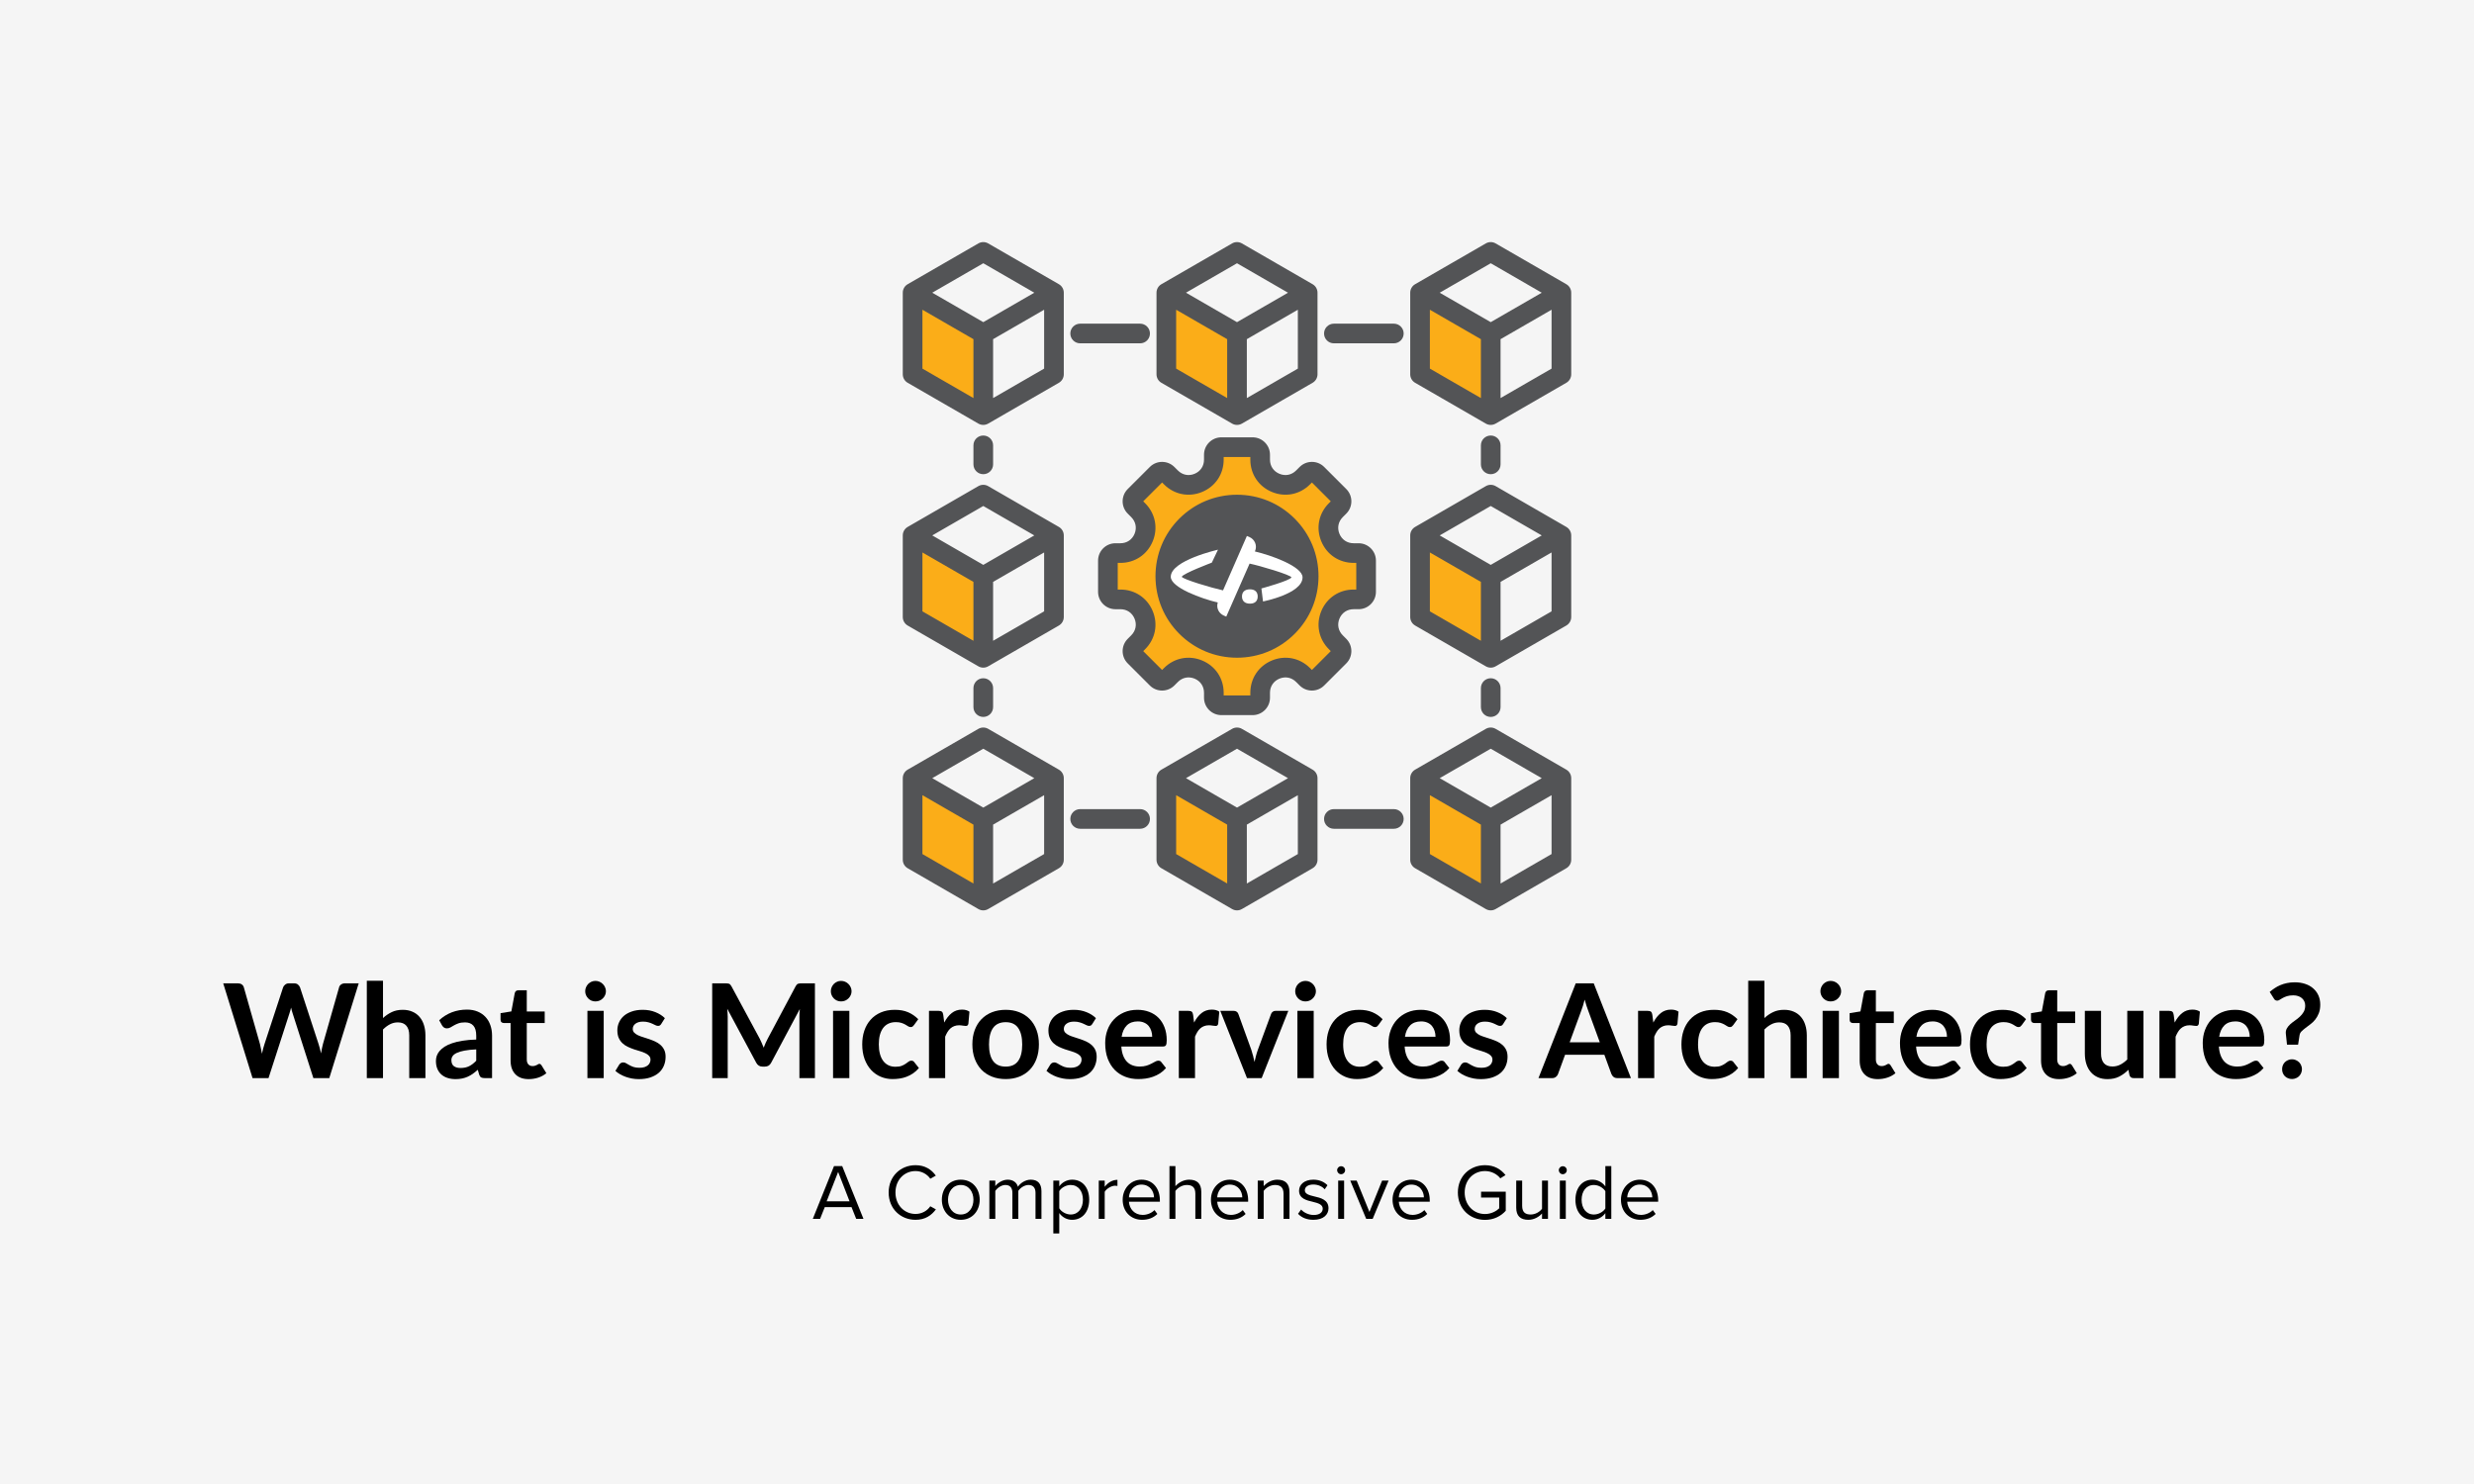<svg xmlns="http://www.w3.org/2000/svg" xmlns:xlink="http://www.w3.org/1999/xlink" width="1000" zoomAndPan="magnify" viewBox="0 0 750 450" height="600" preserveAspectRatio="xMidYMid meet" version="1.0"><defs><g/><clipPath id="7e3b015bfb"><path d="M 0.68 1.41 L 203.32 1.41 L 203.32 204.055 L 0.68 204.055 Z M 0.68 1.41 " clip-rule="nonzero"/></clipPath><clipPath id="c262f78815"><path d="M 82.621 83.355 L 121.379 83.355 L 121.379 122.109 L 82.621 122.109 Z M 82.621 83.355 " clip-rule="nonzero"/></clipPath><clipPath id="e03181a2b4"><path d="M 102 83.355 C 91.297 83.355 82.621 92.031 82.621 102.73 C 82.621 113.434 91.297 122.109 102 122.109 C 112.703 122.109 121.379 113.434 121.379 102.73 C 121.379 92.031 112.703 83.355 102 83.355 Z M 102 83.355 " clip-rule="nonzero"/></clipPath><clipPath id="7743dccafe"><path d="M 0.621 0.355 L 39.379 0.355 L 39.379 39.109 L 0.621 39.109 Z M 0.621 0.355 " clip-rule="nonzero"/></clipPath><clipPath id="1cca7a22e3"><path d="M 20 0.355 C 9.297 0.355 0.621 9.031 0.621 19.73 C 0.621 30.434 9.297 39.109 20 39.109 C 30.703 39.109 39.379 30.434 39.379 19.73 C 39.379 9.031 30.703 0.355 20 0.355 Z M 20 0.355 " clip-rule="nonzero"/></clipPath><clipPath id="ba30acaa9c"><rect x="0" width="40" y="0" height="40"/></clipPath><clipPath id="da7c7b5153"><path d="M 81.898 90.523 L 122 90.523 L 122 115 L 81.898 115 Z M 81.898 90.523 " clip-rule="nonzero"/></clipPath><clipPath id="e99eb8d273"><rect x="0" width="204" y="0" height="205"/></clipPath><clipPath id="66046748a8"><path d="M 0.199 10 L 42 10 L 42 39 L 0.199 39 Z M 0.199 10 " clip-rule="nonzero"/></clipPath><clipPath id="1818dd37f2"><rect x="0" width="639" y="0" height="48"/></clipPath></defs><rect x="-75" width="900" fill="#ffffff" y="-45" height="540" fill-opacity="1"/><rect x="-75" width="900" fill="#f5f5f5" y="-45" height="540" fill-opacity="1"/><g transform="matrix(1, 0, 0, 1, 273, 72)"><g clip-path="url(#e99eb8d273)"><path fill="#fbad18" d="M 85.93 86.66 C 81.637 90.953 79.277 96.656 79.277 102.73 C 79.277 108.801 81.637 114.508 85.93 118.801 C 90.227 123.094 95.926 125.457 102 125.457 C 108.074 125.457 113.773 123.098 118.07 118.801 C 122.363 114.508 124.723 108.805 124.723 102.73 C 124.723 96.656 122.363 90.957 118.07 86.66 C 113.773 82.363 108.074 80.008 102 80.008 C 95.926 80.008 90.223 82.367 85.93 86.66 Z M 4.652 40.926 L 4.652 18.48 L 24.09 29.703 L 24.09 52.148 Z M 24.09 103.305 L 24.09 125.75 L 4.652 114.527 L 4.652 92.082 Z M 81.57 18.48 L 101.008 29.703 L 101.008 52.148 L 81.57 40.926 Z M 90.66 75.344 C 93.949 73.98 95.973 70.953 95.973 67.391 L 95.973 64.586 L 108.027 64.586 L 108.027 67.391 C 108.027 70.953 110.051 73.98 113.344 75.344 C 116.629 76.707 120.215 75.984 122.73 73.477 L 124.715 71.496 L 133.23 80.02 L 131.258 82 C 128.75 84.52 128.027 88.102 129.387 91.387 C 130.75 94.684 133.777 96.703 137.344 96.703 L 140.145 96.703 L 140.145 108.762 L 137.344 108.762 C 133.777 108.762 130.754 110.781 129.387 114.074 C 128.027 117.359 128.75 120.945 131.258 123.461 L 133.23 125.445 L 124.715 133.965 L 122.73 131.988 C 120.215 129.48 116.629 128.758 113.344 130.117 C 110.051 131.48 108.027 134.508 108.027 138.074 L 108.027 140.875 L 95.973 140.875 L 95.973 138.074 C 95.973 134.512 93.949 131.48 90.66 130.117 C 87.375 128.758 83.785 129.473 81.273 131.984 L 79.293 133.965 L 70.762 125.438 L 72.75 123.457 C 75.266 120.949 75.973 117.355 74.613 114.074 C 73.254 110.781 70.227 108.762 66.66 108.762 L 63.855 108.762 L 63.855 96.703 L 66.66 96.703 C 70.223 96.703 73.254 94.68 74.613 91.387 C 75.973 88.109 75.266 84.516 72.75 82.008 L 70.762 80.023 L 79.293 71.496 L 81.273 73.48 C 83.785 75.988 87.379 76.703 90.66 75.344 Z M 158.488 18.48 L 177.926 29.703 L 177.926 52.148 L 158.488 40.926 Z M 177.926 103.305 L 177.926 125.75 L 158.488 114.527 L 158.488 92.082 Z M 177.926 176.906 L 177.926 199.352 L 158.488 188.129 L 158.488 165.684 Z M 101.008 199.352 L 81.57 188.129 L 81.57 165.684 L 101.008 176.906 Z M 24.09 199.352 L 4.652 188.129 L 4.652 165.684 L 24.09 176.906 Z M 24.09 199.352 " fill-opacity="1" fill-rule="evenodd"/><g clip-path="url(#7e3b015bfb)"><path fill="#535456" d="M 181.898 195.91 L 181.898 178.055 L 197.363 169.125 L 197.363 186.98 Z M 160.473 169.125 L 175.938 178.055 L 175.938 195.91 L 160.473 186.98 Z M 178.918 155.035 L 163.453 163.965 L 178.918 172.891 L 194.383 163.965 Z M 201.832 161.383 L 180.406 149.012 C 179.484 148.48 178.352 148.48 177.43 149.012 L 156.004 161.383 C 155.082 161.914 154.512 162.898 154.512 163.965 L 154.512 188.703 C 154.512 189.766 155.082 190.75 156.004 191.281 L 177.43 203.652 C 177.891 203.918 178.402 204.055 178.918 204.055 C 179.43 204.055 179.945 203.918 180.406 203.652 L 201.832 191.281 C 202.754 190.75 203.32 189.766 203.32 188.703 L 203.32 163.965 C 203.32 162.898 202.754 161.914 201.832 161.383 Z M 104.98 195.91 L 104.98 178.055 L 120.445 169.125 L 120.445 186.98 Z M 83.555 169.125 L 99.02 178.055 L 99.02 195.91 L 83.555 186.98 Z M 102 155.035 L 86.535 163.965 L 102 172.891 L 117.465 163.965 Z M 124.914 161.383 L 103.488 149.012 C 102.566 148.48 101.434 148.48 100.512 149.012 L 79.086 161.383 C 78.164 161.914 77.598 162.898 77.598 163.965 L 77.598 188.703 C 77.598 189.766 78.164 190.75 79.086 191.281 L 100.512 203.652 C 100.973 203.918 101.488 204.055 102 204.055 C 102.52 204.055 103.031 203.918 103.492 203.652 L 124.918 191.281 C 125.836 190.75 126.406 189.766 126.406 188.703 L 126.406 163.965 C 126.406 162.898 125.836 161.914 124.914 161.383 Z M 28.062 195.91 L 28.062 178.055 L 43.531 169.125 L 43.531 186.98 Z M 6.637 169.125 L 22.102 178.055 L 22.102 195.91 L 6.637 186.98 Z M 25.086 155.035 L 9.617 163.965 L 25.086 172.891 L 40.551 163.965 Z M 48 161.383 L 26.57 149.012 C 25.652 148.48 24.516 148.48 23.594 149.012 L 2.168 161.383 C 1.246 161.914 0.68 162.898 0.68 163.965 L 0.68 188.703 C 0.68 189.766 1.246 190.75 2.168 191.281 L 23.594 203.652 C 24.055 203.918 24.57 204.055 25.082 204.055 C 25.598 204.055 26.109 203.918 26.57 203.652 L 48 191.281 C 48.922 190.75 49.492 189.766 49.492 188.703 L 49.492 163.965 C 49.492 162.898 48.922 161.914 48 161.383 Z M 181.898 122.309 L 181.898 104.449 L 197.363 95.523 L 197.363 113.383 Z M 160.473 95.523 L 175.938 104.449 L 175.938 122.309 L 160.473 113.383 Z M 178.918 81.434 L 163.453 90.359 L 178.918 99.289 L 194.383 90.359 Z M 201.832 87.781 L 180.406 75.41 C 179.484 74.879 178.352 74.879 177.43 75.41 L 156.004 87.781 C 155.082 88.312 154.512 89.297 154.512 90.359 L 154.512 115.102 C 154.512 116.164 155.082 117.148 156.004 117.684 L 177.43 130.051 C 177.891 130.32 178.402 130.453 178.918 130.453 C 179.43 130.453 179.945 130.32 180.406 130.051 L 201.832 117.684 C 202.754 117.148 203.32 116.164 203.32 115.102 L 203.32 90.359 C 203.32 89.297 202.754 88.312 201.832 87.781 Z M 28.062 122.309 L 28.062 104.449 L 43.531 95.523 L 43.531 113.383 Z M 6.637 95.523 L 22.102 104.449 L 22.102 122.309 L 6.637 113.383 Z M 25.086 81.434 L 9.617 90.359 L 25.086 99.289 L 40.551 90.359 Z M 48 87.781 L 26.57 75.41 C 25.652 74.879 24.516 74.879 23.594 75.41 L 2.168 87.781 C 1.246 88.312 0.68 89.297 0.68 90.359 L 0.68 115.102 C 0.68 116.164 1.246 117.148 2.168 117.684 L 23.594 130.051 C 24.055 130.32 24.57 130.453 25.082 130.453 C 25.598 130.453 26.109 130.32 26.57 130.051 L 48 117.684 C 48.922 117.148 49.492 116.164 49.492 115.102 L 49.492 90.359 C 49.492 89.297 48.922 88.312 48 87.781 Z M 181.898 48.707 L 181.898 30.848 L 197.363 21.922 L 197.363 39.777 Z M 160.473 21.922 L 175.938 30.848 L 175.938 48.707 L 160.473 39.777 Z M 178.918 7.828 L 163.453 16.762 L 178.918 25.688 L 194.383 16.762 Z M 201.832 14.18 L 180.406 1.809 C 179.945 1.543 179.434 1.41 178.918 1.41 C 178.402 1.41 177.891 1.543 177.43 1.809 L 156.004 14.18 C 155.082 14.711 154.512 15.695 154.512 16.758 L 154.512 41.5 C 154.512 42.562 155.082 43.547 156.004 44.078 L 177.43 56.449 C 177.891 56.715 178.402 56.848 178.918 56.848 C 179.43 56.848 179.945 56.715 180.406 56.449 L 201.832 44.078 C 202.754 43.547 203.32 42.562 203.32 41.5 L 203.32 16.758 C 203.32 15.695 202.754 14.711 201.832 14.18 Z M 102 7.828 L 117.465 16.762 L 102 25.688 L 86.535 16.758 Z M 104.98 48.707 L 120.445 39.777 L 120.445 21.922 L 104.98 30.848 Z M 83.555 21.922 L 83.555 39.777 L 99.02 48.707 L 99.02 30.848 Z M 79.086 44.078 L 100.512 56.449 C 100.973 56.715 101.484 56.848 102 56.848 C 102.516 56.848 103.031 56.715 103.488 56.449 L 124.914 44.078 C 125.836 43.547 126.406 42.562 126.406 41.5 L 126.406 16.758 C 126.406 15.691 125.836 14.711 124.914 14.18 L 103.488 1.809 C 103.027 1.543 102.516 1.41 102 1.41 C 101.484 1.41 100.973 1.543 100.512 1.809 L 79.086 14.18 C 78.164 14.711 77.598 15.695 77.598 16.758 L 77.598 41.5 C 77.598 42.562 78.164 43.547 79.086 44.078 Z M 28.062 48.707 L 28.062 30.848 L 43.531 21.922 L 43.531 39.777 Z M 6.637 21.922 L 22.102 30.848 L 22.102 48.707 L 6.637 39.777 Z M 25.086 7.828 L 9.617 16.758 L 25.086 25.688 L 40.551 16.758 Z M 48 14.18 L 26.57 1.809 C 26.113 1.543 25.598 1.41 25.082 1.41 C 24.566 1.41 24.055 1.543 23.594 1.809 L 2.168 14.18 C 1.246 14.711 0.68 15.695 0.68 16.758 L 0.68 41.5 C 0.68 42.562 1.246 43.547 2.168 44.078 L 23.594 56.449 C 24.055 56.715 24.57 56.848 25.082 56.848 C 25.598 56.848 26.109 56.715 26.57 56.449 L 48 44.078 C 48.922 43.547 49.492 42.562 49.492 41.5 L 49.492 16.758 C 49.492 15.695 48.922 14.711 48 14.18 Z M 25.086 145.398 C 23.438 145.398 22.102 144.062 22.102 142.418 L 22.102 136.648 C 22.102 135.004 23.438 133.668 25.086 133.668 C 26.73 133.668 28.062 135.004 28.062 136.648 L 28.062 142.418 C 28.062 144.062 26.73 145.398 25.086 145.398 Z M 152.527 29.129 C 152.527 30.777 151.191 32.109 149.547 32.109 L 131.371 32.109 C 129.727 32.109 128.391 30.777 128.391 29.129 C 128.391 27.484 129.727 26.148 131.371 26.148 L 149.547 26.148 C 151.191 26.148 152.527 27.484 152.527 29.129 Z M 152.527 176.332 C 152.527 177.98 151.191 179.312 149.547 179.312 L 131.371 179.312 C 129.727 179.312 128.391 177.98 128.391 176.332 C 128.391 174.688 129.727 173.352 131.371 173.352 L 149.547 173.352 C 151.191 173.352 152.527 174.688 152.527 176.332 Z M 178.918 145.398 C 177.273 145.398 175.938 144.062 175.938 142.418 L 175.938 136.648 C 175.938 135.004 177.273 133.668 178.918 133.668 C 180.562 133.668 181.898 135.004 181.898 136.648 L 181.898 142.418 C 181.898 144.062 180.562 145.398 178.918 145.398 Z M 25.086 71.793 C 23.438 71.793 22.102 70.461 22.102 68.816 L 22.102 63.043 C 22.102 61.398 23.438 60.066 25.086 60.066 C 26.73 60.066 28.062 61.398 28.062 63.043 L 28.062 68.816 C 28.062 70.461 26.73 71.793 25.086 71.793 Z M 75.609 176.332 C 75.609 177.98 74.273 179.312 72.629 179.312 L 54.453 179.312 C 52.809 179.312 51.473 177.98 51.473 176.332 C 51.473 174.688 52.809 173.352 54.453 173.352 L 72.629 173.352 C 74.273 173.352 75.609 174.688 75.609 176.332 Z M 51.473 29.129 C 51.473 27.484 52.809 26.148 54.453 26.148 L 72.629 26.148 C 74.273 26.148 75.609 27.484 75.609 29.129 C 75.609 30.777 74.273 32.109 72.629 32.109 L 54.453 32.109 C 52.809 32.109 51.473 30.777 51.473 29.129 Z M 178.918 71.793 C 177.273 71.793 175.938 70.461 175.938 68.816 L 175.938 63.043 C 175.938 61.398 177.273 60.066 178.918 60.066 C 180.562 60.066 181.898 61.398 181.898 63.043 L 181.898 68.816 C 181.898 70.461 180.562 71.793 178.918 71.793 Z M 106.453 97.621 L 103.305 109.383 C 102.945 110.715 101.742 111.594 100.426 111.594 C 100.172 111.594 99.91 111.559 99.652 111.492 C 98.062 111.066 97.121 109.43 97.547 107.84 L 100.699 96.078 C 101.125 94.488 102.758 93.547 104.348 93.973 C 105.938 94.398 106.879 96.031 106.453 97.621 Z M 95.926 99.121 C 97.195 98.074 97.379 96.195 96.332 94.922 C 95.285 93.656 93.406 93.473 92.141 94.52 L 84.961 100.43 C 84.27 100.996 83.875 101.84 83.875 102.73 C 83.875 103.621 84.27 104.465 84.961 105.031 L 92.141 110.941 C 92.691 111.398 93.363 111.625 94.031 111.625 C 94.887 111.625 95.742 111.254 96.332 110.539 C 97.379 109.266 97.195 107.387 95.926 106.344 L 91.543 102.73 Z M 111.867 94.52 C 110.594 93.473 108.715 93.656 107.672 94.922 C 106.625 96.195 106.805 98.074 108.074 99.121 L 112.461 102.73 L 108.074 106.344 C 106.805 107.387 106.625 109.27 107.672 110.539 C 108.258 111.254 109.113 111.625 109.969 111.625 C 110.641 111.625 111.309 111.402 111.867 110.941 L 119.043 105.031 C 119.73 104.465 120.133 103.621 120.133 102.73 C 120.133 101.84 119.73 100.996 119.043 100.43 Z M 115.258 115.988 C 118.801 112.449 120.75 107.738 120.75 102.73 C 120.75 97.723 118.801 93.012 115.258 89.473 C 111.719 85.93 107.012 83.98 102 83.98 C 96.988 83.98 92.281 85.93 88.742 89.473 C 85.199 93.012 83.25 97.723 83.25 102.73 C 83.25 107.738 85.199 112.449 88.742 115.988 C 92.281 119.531 96.988 121.48 102 121.48 C 107.012 121.48 111.719 119.531 115.258 115.988 Z M 102 78.02 C 95.398 78.02 89.195 80.59 84.523 85.254 C 79.859 89.926 77.289 96.129 77.289 102.73 C 77.289 109.332 79.859 115.539 84.523 120.203 C 89.195 124.871 95.398 127.441 102 127.441 C 108.605 127.441 114.809 124.871 119.477 120.203 C 124.141 115.539 126.711 109.332 126.711 102.73 C 126.711 96.129 124.141 89.926 119.477 85.254 C 114.809 80.59 108.605 78.02 102 78.02 Z M 137.344 98.688 C 132.973 98.688 129.223 96.184 127.551 92.145 C 125.883 88.109 126.762 83.688 129.852 80.598 L 130.426 80.02 L 124.711 74.305 L 124.133 74.883 C 121.043 77.973 116.621 78.852 112.586 77.18 C 108.547 75.508 106.043 71.758 106.043 67.391 L 106.043 66.574 L 97.961 66.574 L 97.961 67.391 C 97.961 71.758 95.453 75.508 91.418 77.18 C 87.383 78.852 82.957 77.973 79.871 74.883 L 79.293 74.305 L 73.574 80.02 L 74.152 80.598 C 77.242 83.688 78.121 88.113 76.453 92.145 C 74.781 96.184 71.027 98.688 66.66 98.688 L 65.844 98.688 L 65.844 106.773 L 66.66 106.773 C 71.027 106.773 74.781 109.277 76.453 113.316 C 78.121 117.352 77.242 121.773 74.152 124.863 L 73.574 125.441 L 79.293 131.156 L 79.871 130.578 C 82.957 127.488 87.383 126.609 91.418 128.281 C 95.453 129.953 97.961 133.703 97.961 138.074 L 97.961 138.887 L 106.043 138.887 L 106.043 138.074 C 106.043 133.703 108.547 129.953 112.586 128.281 C 116.621 126.609 121.043 127.488 124.133 130.578 L 124.711 131.156 L 130.426 125.441 L 129.852 124.863 C 126.762 121.773 125.883 117.352 127.551 113.316 C 129.223 109.277 132.973 106.773 137.344 106.773 L 138.156 106.773 L 138.156 98.688 Z M 135.133 83.742 C 137.184 81.691 137.184 78.352 135.133 76.297 L 128.434 69.602 C 127.441 68.605 126.117 68.059 124.711 68.059 C 123.301 68.062 121.98 68.609 120.988 69.602 L 119.918 70.668 C 118.547 72.043 116.66 72.418 114.867 71.672 C 113.074 70.93 112 69.332 112 67.391 L 112 65.879 C 112 62.977 109.641 60.613 106.738 60.613 L 97.266 60.613 C 94.359 60.613 92 62.977 92 65.879 L 92 67.391 C 92 69.332 90.93 70.93 89.137 71.672 C 87.34 72.418 85.453 72.039 84.086 70.668 L 83.016 69.602 C 80.961 67.547 77.617 67.547 75.57 69.602 L 68.871 76.297 C 66.816 78.352 66.816 81.691 68.871 83.742 L 69.938 84.812 C 71.309 86.184 71.688 88.074 70.945 89.867 C 70.203 91.66 68.598 92.73 66.66 92.73 L 65.148 92.73 C 62.246 92.73 59.883 95.094 59.883 97.996 L 59.883 107.465 C 59.883 110.371 62.246 112.734 65.148 112.734 L 66.66 112.734 C 68.598 112.734 70.203 113.801 70.945 115.598 C 71.688 117.387 71.309 119.277 69.938 120.648 L 68.871 121.719 C 66.816 123.77 66.816 127.109 68.871 129.164 L 75.57 135.863 C 77.617 137.914 80.961 137.914 83.016 135.863 L 84.086 134.793 C 85.453 133.422 87.34 133.047 89.137 133.785 C 90.93 134.531 92 136.133 92 138.074 L 92 139.582 C 92 142.484 94.359 144.848 97.266 144.848 L 106.738 144.848 C 109.641 144.848 112 142.484 112 139.582 L 112 138.074 C 112 136.133 113.074 134.531 114.867 133.789 C 116.66 133.043 118.547 133.422 119.918 134.793 L 120.988 135.859 C 123.039 137.914 126.383 137.914 128.434 135.859 L 135.129 129.164 C 137.184 127.109 137.184 123.77 135.129 121.719 L 134.062 120.648 C 132.691 119.277 132.316 117.387 133.055 115.598 C 133.801 113.801 135.402 112.73 137.344 112.73 L 138.855 112.73 C 141.758 112.73 144.117 110.371 144.117 107.465 L 144.117 97.996 C 144.117 95.09 141.758 92.73 138.855 92.73 L 137.344 92.73 C 135.402 92.73 133.801 91.66 133.055 89.867 C 132.316 88.074 132.691 86.184 134.062 84.812 Z M 135.133 83.742 " fill-opacity="1" fill-rule="evenodd"/></g><g clip-path="url(#c262f78815)"><g clip-path="url(#e03181a2b4)"><g transform="matrix(1, 0, 0, 1, 82, 83)"><g clip-path="url(#ba30acaa9c)"><g clip-path="url(#7743dccafe)"><g clip-path="url(#1cca7a22e3)"><path fill="#535456" d="M 0.621 0.355 L 39.379 0.355 L 39.379 39.109 L 0.621 39.109 Z M 0.621 0.355 " fill-opacity="1" fill-rule="nonzero"/></g></g></g></g></g></g><g clip-path="url(#da7c7b5153)"><path fill="#ffffff" d="M 107.418 95.219 L 107.469 95.102 C 107.812 94.316 107.828 93.422 107.504 92.625 C 107.184 91.824 106.555 91.188 105.754 90.844 L 104.996 90.523 L 97.766 107.02 C 94.48 106.316 85.574 103.676 85.254 102.895 C 85.656 101.895 94.367 98.613 94.367 98.613 L 96.234 94.688 C 96.234 94.688 81.922 97.91 81.922 102.902 C 81.922 106.188 91.316 109.555 96.168 110.703 C 95.922 111.469 95.973 112.297 96.309 113.027 C 96.648 113.758 97.25 114.34 98 114.66 L 98.746 114.98 L 105.816 98.902 C 108.902 99.535 118.199 102.293 118.512 103.07 C 118.109 104.07 109.402 106.441 109.402 106.441 L 109.887 110.383 C 109.887 110.383 121.871 108.059 121.871 103.062 C 121.852 99.738 112.211 96.32 107.418 95.219 Z M 107.418 95.219 " fill-opacity="1" fill-rule="nonzero"/></g><path fill="#ffffff" d="M 105.922 106.703 C 104.387 106.703 103.512 107.488 103.512 108.863 C 103.512 110.238 104.387 111.047 105.922 111.047 C 107.457 111.047 108.277 110.238 108.277 108.863 C 108.277 107.488 107.426 106.703 105.922 106.703 Z M 105.922 106.703 " fill-opacity="1" fill-rule="nonzero"/></g></g><g transform="matrix(1, 0, 0, 1, 67, 288)"><g clip-path="url(#1818dd37f2)"><g clip-path="url(#66046748a8)"><g fill="#000000" fill-opacity="1"><g transform="translate(0.325, 38.914)"><g><path d="M 41.422 -28.734 L 32.5 0 L 27.672 0 L 21.391 -19.625 C 21.223 -20.102 21.066 -20.688 20.922 -21.375 C 20.836 -21.039 20.754 -20.727 20.672 -20.438 C 20.598 -20.145 20.516 -19.875 20.422 -19.625 L 14.078 0 L 9.234 0 L 0.344 -28.734 L 4.812 -28.734 C 5.27 -28.734 5.656 -28.625 5.969 -28.406 C 6.281 -28.188 6.488 -27.891 6.594 -27.516 L 11.484 -10.328 C 11.586 -9.898 11.688 -9.438 11.781 -8.938 C 11.883 -8.445 11.988 -7.93 12.094 -7.391 C 12.207 -7.941 12.328 -8.461 12.453 -8.953 C 12.578 -9.441 12.711 -9.898 12.859 -10.328 L 18.5 -27.516 C 18.602 -27.816 18.812 -28.094 19.125 -28.344 C 19.438 -28.602 19.816 -28.734 20.266 -28.734 L 21.828 -28.734 C 22.297 -28.734 22.676 -28.617 22.969 -28.391 C 23.258 -28.16 23.477 -27.867 23.625 -27.516 L 29.25 -10.328 C 29.52 -9.504 29.77 -8.555 30 -7.484 C 30.164 -8.535 30.359 -9.484 30.578 -10.328 L 35.469 -27.516 C 35.539 -27.848 35.738 -28.133 36.062 -28.375 C 36.395 -28.613 36.785 -28.734 37.234 -28.734 Z M 41.422 -28.734 "/></g></g></g></g><g fill="#000000" fill-opacity="1"><g transform="translate(41.78, 38.914)"><g><path d="M 7.328 -18.203 C 8.117 -18.941 8.992 -19.539 9.953 -20 C 10.91 -20.469 12.031 -20.703 13.312 -20.703 C 14.426 -20.703 15.41 -20.508 16.266 -20.125 C 17.129 -19.75 17.848 -19.219 18.422 -18.531 C 19.004 -17.852 19.441 -17.039 19.734 -16.094 C 20.035 -15.156 20.188 -14.113 20.188 -12.969 L 20.188 0 L 15.281 0 L 15.281 -12.969 C 15.281 -14.219 14.992 -15.18 14.422 -15.859 C 13.848 -16.547 12.984 -16.891 11.828 -16.891 C 10.973 -16.891 10.176 -16.695 9.438 -16.312 C 8.695 -15.926 7.992 -15.398 7.328 -14.734 L 7.328 0 L 2.422 0 L 2.422 -29.516 L 7.328 -29.516 Z M 7.328 -18.203 "/></g></g></g><g fill="#000000" fill-opacity="1"><g transform="translate(64.185, 38.914)"><g><path d="M 13.188 -8.703 C 11.77 -8.641 10.578 -8.516 9.609 -8.328 C 8.648 -8.148 7.879 -7.922 7.297 -7.641 C 6.711 -7.367 6.289 -7.047 6.031 -6.672 C 5.781 -6.305 5.656 -5.906 5.656 -5.469 C 5.656 -4.602 5.91 -3.984 6.422 -3.609 C 6.93 -3.242 7.598 -3.062 8.422 -3.062 C 9.43 -3.062 10.301 -3.242 11.031 -3.609 C 11.77 -3.973 12.488 -4.523 13.188 -5.266 Z M 1.953 -17.547 C 4.297 -19.691 7.113 -20.766 10.406 -20.766 C 11.602 -20.766 12.672 -20.566 13.609 -20.172 C 14.547 -19.785 15.336 -19.242 15.984 -18.547 C 16.641 -17.848 17.133 -17.016 17.469 -16.047 C 17.812 -15.086 17.984 -14.031 17.984 -12.875 L 17.984 0 L 15.75 0 C 15.289 0 14.93 -0.066 14.672 -0.203 C 14.422 -0.348 14.223 -0.629 14.078 -1.047 L 13.656 -2.516 C 13.133 -2.055 12.629 -1.648 12.141 -1.297 C 11.648 -0.953 11.141 -0.66 10.609 -0.422 C 10.078 -0.18 9.508 0 8.906 0.125 C 8.301 0.25 7.633 0.312 6.906 0.312 C 6.051 0.312 5.258 0.195 4.531 -0.031 C 3.801 -0.258 3.172 -0.602 2.641 -1.062 C 2.109 -1.531 1.695 -2.109 1.406 -2.797 C 1.113 -3.484 0.969 -4.285 0.969 -5.203 C 0.969 -5.723 1.051 -6.238 1.219 -6.75 C 1.395 -7.258 1.676 -7.742 2.062 -8.203 C 2.457 -8.672 2.969 -9.109 3.594 -9.516 C 4.219 -9.922 4.984 -10.273 5.891 -10.578 C 6.797 -10.891 7.852 -11.141 9.062 -11.328 C 10.27 -11.523 11.645 -11.645 13.188 -11.688 L 13.188 -12.875 C 13.188 -14.238 12.895 -15.25 12.312 -15.906 C 11.727 -16.562 10.891 -16.891 9.797 -16.891 C 9.004 -16.891 8.344 -16.797 7.812 -16.609 C 7.289 -16.422 6.832 -16.211 6.438 -15.984 C 6.039 -15.754 5.68 -15.547 5.359 -15.359 C 5.035 -15.172 4.672 -15.078 4.266 -15.078 C 3.922 -15.078 3.629 -15.164 3.391 -15.344 C 3.16 -15.52 2.973 -15.727 2.828 -15.969 Z M 1.953 -17.547 "/></g></g></g><g fill="#000000" fill-opacity="1"><g transform="translate(84.068, 38.914)"><g><path d="M 9.219 0.312 C 7.445 0.312 6.086 -0.188 5.141 -1.188 C 4.191 -2.188 3.719 -3.566 3.719 -5.328 L 3.719 -16.703 L 1.625 -16.703 C 1.363 -16.703 1.141 -16.785 0.953 -16.953 C 0.766 -17.129 0.672 -17.391 0.672 -17.734 L 0.672 -19.688 L 3.953 -20.219 L 4.984 -25.781 C 5.055 -26.051 5.18 -26.258 5.359 -26.406 C 5.547 -26.551 5.785 -26.625 6.078 -26.625 L 8.625 -26.625 L 8.625 -20.203 L 14.062 -20.203 L 14.062 -16.703 L 8.625 -16.703 L 8.625 -5.656 C 8.625 -5.02 8.781 -4.523 9.094 -4.172 C 9.406 -3.816 9.832 -3.641 10.375 -3.641 C 10.676 -3.641 10.926 -3.676 11.125 -3.75 C 11.332 -3.82 11.516 -3.895 11.672 -3.969 C 11.828 -4.051 11.961 -4.129 12.078 -4.203 C 12.203 -4.273 12.32 -4.312 12.438 -4.312 C 12.582 -4.312 12.703 -4.273 12.797 -4.203 C 12.891 -4.129 12.988 -4.02 13.094 -3.875 L 14.562 -1.484 C 13.844 -0.891 13.02 -0.441 12.094 -0.141 C 11.164 0.16 10.207 0.312 9.219 0.312 Z M 9.219 0.312 "/></g></g></g><g fill="#000000" fill-opacity="1"><g transform="translate(98.846, 38.914)"><g/></g></g><g fill="#000000" fill-opacity="1"><g transform="translate(108.5, 38.914)"><g><path d="M 7.516 -20.391 L 7.516 0 L 2.578 0 L 2.578 -20.391 Z M 8.188 -26.328 C 8.188 -25.898 8.098 -25.5 7.922 -25.125 C 7.754 -24.758 7.523 -24.438 7.234 -24.156 C 6.953 -23.875 6.617 -23.648 6.234 -23.484 C 5.848 -23.328 5.438 -23.25 5 -23.25 C 4.582 -23.25 4.18 -23.328 3.797 -23.484 C 3.422 -23.648 3.094 -23.875 2.812 -24.156 C 2.539 -24.438 2.32 -24.758 2.156 -25.125 C 1.988 -25.5 1.906 -25.898 1.906 -26.328 C 1.906 -26.766 1.988 -27.172 2.156 -27.547 C 2.32 -27.93 2.539 -28.266 2.812 -28.547 C 3.094 -28.828 3.422 -29.051 3.797 -29.219 C 4.18 -29.383 4.582 -29.469 5 -29.469 C 5.438 -29.469 5.848 -29.383 6.234 -29.219 C 6.617 -29.051 6.953 -28.828 7.234 -28.547 C 7.523 -28.266 7.754 -27.93 7.922 -27.547 C 8.098 -27.172 8.188 -26.766 8.188 -26.328 Z M 8.188 -26.328 "/></g></g></g><g fill="#000000" fill-opacity="1"><g transform="translate(118.59, 38.914)"><g><path d="M 14.859 -16.406 C 14.723 -16.195 14.582 -16.047 14.438 -15.953 C 14.289 -15.867 14.109 -15.828 13.891 -15.828 C 13.648 -15.828 13.395 -15.895 13.125 -16.031 C 12.852 -16.164 12.535 -16.316 12.172 -16.484 C 11.816 -16.648 11.41 -16.797 10.953 -16.922 C 10.492 -17.055 9.957 -17.125 9.344 -17.125 C 8.375 -17.125 7.613 -16.914 7.062 -16.5 C 6.508 -16.094 6.234 -15.562 6.234 -14.906 C 6.234 -14.469 6.375 -14.098 6.656 -13.797 C 6.945 -13.492 7.328 -13.227 7.797 -13 C 8.266 -12.781 8.797 -12.582 9.391 -12.406 C 9.992 -12.227 10.602 -12.031 11.219 -11.812 C 11.832 -11.602 12.438 -11.363 13.031 -11.094 C 13.625 -10.82 14.156 -10.477 14.625 -10.062 C 15.102 -9.645 15.484 -9.145 15.766 -8.562 C 16.047 -7.977 16.188 -7.273 16.188 -6.453 C 16.188 -5.473 16.008 -4.566 15.656 -3.734 C 15.312 -2.91 14.797 -2.195 14.109 -1.594 C 13.422 -1 12.566 -0.531 11.547 -0.188 C 10.535 0.145 9.367 0.312 8.047 0.312 C 7.348 0.312 6.66 0.25 5.984 0.125 C 5.316 0 4.676 -0.172 4.062 -0.391 C 3.445 -0.617 2.875 -0.883 2.344 -1.188 C 1.82 -1.5 1.363 -1.832 0.969 -2.188 L 2.109 -4.047 C 2.254 -4.273 2.426 -4.445 2.625 -4.562 C 2.82 -4.688 3.07 -4.75 3.375 -4.75 C 3.676 -4.75 3.961 -4.66 4.234 -4.484 C 4.516 -4.316 4.832 -4.133 5.188 -3.938 C 5.539 -3.738 5.957 -3.551 6.438 -3.375 C 6.926 -3.207 7.539 -3.125 8.281 -3.125 C 8.863 -3.125 9.363 -3.191 9.781 -3.328 C 10.195 -3.461 10.539 -3.645 10.812 -3.875 C 11.082 -4.102 11.281 -4.363 11.406 -4.656 C 11.539 -4.957 11.609 -5.266 11.609 -5.578 C 11.609 -6.055 11.461 -6.445 11.172 -6.75 C 10.891 -7.062 10.516 -7.328 10.047 -7.547 C 9.578 -7.773 9.039 -7.977 8.438 -8.156 C 7.832 -8.332 7.211 -8.523 6.578 -8.734 C 5.953 -8.953 5.336 -9.203 4.734 -9.484 C 4.129 -9.766 3.594 -10.125 3.125 -10.562 C 2.656 -11 2.273 -11.535 1.984 -12.172 C 1.703 -12.805 1.562 -13.578 1.562 -14.484 C 1.562 -15.316 1.727 -16.109 2.062 -16.859 C 2.395 -17.617 2.879 -18.281 3.516 -18.844 C 4.16 -19.406 4.961 -19.852 5.922 -20.188 C 6.891 -20.531 8.004 -20.703 9.266 -20.703 C 10.66 -20.703 11.938 -20.469 13.094 -20 C 14.25 -19.539 15.207 -18.93 15.969 -18.172 Z M 14.859 -16.406 "/></g></g></g><g fill="#000000" fill-opacity="1"><g transform="translate(136.05, 38.914)"><g/></g></g><g fill="#000000" fill-opacity="1"><g transform="translate(145.703, 38.914)"><g><path d="M 34.344 -28.734 L 34.344 0 L 29.641 0 L 29.641 -18.562 C 29.641 -19.301 29.68 -20.098 29.766 -20.953 L 21.078 -4.656 C 20.672 -3.875 20.039 -3.484 19.188 -3.484 L 18.438 -3.484 C 17.594 -3.484 16.961 -3.875 16.547 -4.656 L 7.766 -21.016 C 7.805 -20.578 7.836 -20.145 7.859 -19.719 C 7.891 -19.301 7.906 -18.914 7.906 -18.562 L 7.906 0 L 3.203 0 L 3.203 -28.734 L 7.234 -28.734 C 7.473 -28.734 7.676 -28.723 7.844 -28.703 C 8.02 -28.691 8.176 -28.66 8.312 -28.609 C 8.445 -28.555 8.57 -28.469 8.688 -28.344 C 8.801 -28.227 8.91 -28.07 9.016 -27.875 L 17.625 -11.922 C 17.844 -11.492 18.047 -11.055 18.234 -10.609 C 18.43 -10.16 18.625 -9.695 18.812 -9.219 C 19 -9.707 19.191 -10.18 19.391 -10.641 C 19.586 -11.098 19.801 -11.535 20.031 -11.953 L 28.516 -27.875 C 28.617 -28.07 28.727 -28.227 28.844 -28.344 C 28.969 -28.469 29.098 -28.555 29.234 -28.609 C 29.367 -28.66 29.52 -28.691 29.688 -28.703 C 29.863 -28.723 30.07 -28.734 30.312 -28.734 Z M 34.344 -28.734 "/></g></g></g><g fill="#000000" fill-opacity="1"><g transform="translate(182.966, 38.914)"><g><path d="M 7.516 -20.391 L 7.516 0 L 2.578 0 L 2.578 -20.391 Z M 8.188 -26.328 C 8.188 -25.898 8.098 -25.5 7.922 -25.125 C 7.754 -24.758 7.523 -24.438 7.234 -24.156 C 6.953 -23.875 6.617 -23.648 6.234 -23.484 C 5.848 -23.328 5.438 -23.25 5 -23.25 C 4.582 -23.25 4.18 -23.328 3.797 -23.484 C 3.422 -23.648 3.094 -23.875 2.812 -24.156 C 2.539 -24.438 2.32 -24.758 2.156 -25.125 C 1.988 -25.5 1.906 -25.898 1.906 -26.328 C 1.906 -26.766 1.988 -27.172 2.156 -27.547 C 2.32 -27.93 2.539 -28.266 2.812 -28.547 C 3.094 -28.828 3.422 -29.051 3.797 -29.219 C 4.18 -29.383 4.582 -29.469 5 -29.469 C 5.438 -29.469 5.848 -29.383 6.234 -29.219 C 6.617 -29.051 6.953 -28.828 7.234 -28.547 C 7.523 -28.266 7.754 -27.93 7.922 -27.547 C 8.098 -27.172 8.188 -26.766 8.188 -26.328 Z M 8.188 -26.328 "/></g></g></g><g fill="#000000" fill-opacity="1"><g transform="translate(193.057, 38.914)"><g><path d="M 17.031 -16.078 C 16.883 -15.891 16.738 -15.738 16.594 -15.625 C 16.457 -15.52 16.258 -15.469 16 -15.469 C 15.738 -15.469 15.488 -15.547 15.25 -15.703 C 15.02 -15.859 14.738 -16.031 14.406 -16.219 C 14.07 -16.414 13.676 -16.586 13.219 -16.734 C 12.758 -16.891 12.191 -16.969 11.516 -16.969 C 10.66 -16.969 9.906 -16.812 9.25 -16.5 C 8.602 -16.188 8.066 -15.738 7.641 -15.156 C 7.211 -14.57 6.891 -13.863 6.672 -13.031 C 6.461 -12.207 6.359 -11.273 6.359 -10.234 C 6.359 -9.148 6.473 -8.18 6.703 -7.328 C 6.93 -6.484 7.266 -5.77 7.703 -5.188 C 8.141 -4.613 8.672 -4.176 9.297 -3.875 C 9.922 -3.582 10.625 -3.438 11.406 -3.438 C 12.188 -3.438 12.816 -3.531 13.297 -3.719 C 13.785 -3.914 14.191 -4.129 14.516 -4.359 C 14.848 -4.586 15.133 -4.797 15.375 -4.984 C 15.625 -5.18 15.906 -5.281 16.219 -5.281 C 16.613 -5.281 16.91 -5.129 17.109 -4.828 L 18.516 -3.047 C 17.973 -2.41 17.383 -1.875 16.75 -1.438 C 16.113 -1.008 15.453 -0.664 14.766 -0.406 C 14.086 -0.145 13.383 0.035 12.656 0.141 C 11.938 0.242 11.223 0.297 10.516 0.297 C 9.254 0.297 8.066 0.062 6.953 -0.406 C 5.836 -0.875 4.863 -1.555 4.031 -2.453 C 3.195 -3.359 2.535 -4.461 2.047 -5.766 C 1.566 -7.078 1.328 -8.566 1.328 -10.234 C 1.328 -11.734 1.539 -13.117 1.969 -14.391 C 2.406 -15.672 3.039 -16.773 3.875 -17.703 C 4.707 -18.641 5.738 -19.375 6.969 -19.906 C 8.207 -20.438 9.625 -20.703 11.219 -20.703 C 12.75 -20.703 14.086 -20.457 15.234 -19.969 C 16.379 -19.477 17.406 -18.773 18.312 -17.859 Z M 17.031 -16.078 "/></g></g></g><g fill="#000000" fill-opacity="1"><g transform="translate(212.205, 38.914)"><g><path d="M 7.047 -16.844 C 7.68 -18.062 8.438 -19.02 9.312 -19.719 C 10.188 -20.414 11.223 -20.766 12.422 -20.766 C 13.359 -20.766 14.113 -20.555 14.688 -20.141 L 14.359 -16.469 C 14.297 -16.227 14.203 -16.055 14.078 -15.953 C 13.953 -15.859 13.781 -15.812 13.562 -15.812 C 13.363 -15.812 13.066 -15.844 12.672 -15.906 C 12.285 -15.977 11.91 -16.016 11.547 -16.016 C 11.004 -16.016 10.52 -15.93 10.094 -15.766 C 9.664 -15.609 9.281 -15.379 8.938 -15.078 C 8.602 -14.785 8.305 -14.426 8.047 -14 C 7.797 -13.582 7.555 -13.102 7.328 -12.562 L 7.328 0 L 2.422 0 L 2.422 -20.391 L 5.297 -20.391 C 5.805 -20.391 6.16 -20.297 6.359 -20.109 C 6.555 -19.93 6.688 -19.613 6.75 -19.156 Z M 7.047 -16.844 "/></g></g></g><g fill="#000000" fill-opacity="1"><g transform="translate(226.447, 38.914)"><g><path d="M 11.438 -20.703 C 12.945 -20.703 14.32 -20.457 15.562 -19.969 C 16.801 -19.477 17.859 -18.781 18.734 -17.875 C 19.617 -16.977 20.301 -15.879 20.781 -14.578 C 21.258 -13.285 21.5 -11.836 21.5 -10.234 C 21.5 -8.617 21.258 -7.16 20.781 -5.859 C 20.301 -4.555 19.617 -3.445 18.734 -2.531 C 17.859 -1.625 16.801 -0.926 15.562 -0.438 C 14.32 0.051 12.945 0.297 11.438 0.297 C 9.914 0.297 8.531 0.051 7.281 -0.438 C 6.039 -0.926 4.977 -1.625 4.094 -2.531 C 3.219 -3.445 2.535 -4.555 2.047 -5.859 C 1.566 -7.16 1.328 -8.617 1.328 -10.234 C 1.328 -11.836 1.566 -13.285 2.047 -14.578 C 2.535 -15.879 3.219 -16.977 4.094 -17.875 C 4.977 -18.781 6.039 -19.477 7.281 -19.969 C 8.531 -20.457 9.914 -20.703 11.438 -20.703 Z M 11.438 -3.484 C 13.133 -3.484 14.391 -4.051 15.203 -5.188 C 16.023 -6.32 16.438 -7.988 16.438 -10.188 C 16.438 -12.383 16.023 -14.062 15.203 -15.219 C 14.391 -16.375 13.133 -16.953 11.438 -16.953 C 9.719 -16.953 8.441 -16.367 7.609 -15.203 C 6.785 -14.047 6.375 -12.375 6.375 -10.188 C 6.375 -8 6.785 -6.332 7.609 -5.188 C 8.441 -4.051 9.719 -3.484 11.438 -3.484 Z M 11.438 -3.484 "/></g></g></g><g fill="#000000" fill-opacity="1"><g transform="translate(249.269, 38.914)"><g><path d="M 14.859 -16.406 C 14.723 -16.195 14.582 -16.047 14.438 -15.953 C 14.289 -15.867 14.109 -15.828 13.891 -15.828 C 13.648 -15.828 13.395 -15.895 13.125 -16.031 C 12.852 -16.164 12.535 -16.316 12.172 -16.484 C 11.816 -16.648 11.41 -16.797 10.953 -16.922 C 10.492 -17.055 9.957 -17.125 9.344 -17.125 C 8.375 -17.125 7.613 -16.914 7.062 -16.5 C 6.508 -16.094 6.234 -15.562 6.234 -14.906 C 6.234 -14.469 6.375 -14.098 6.656 -13.797 C 6.945 -13.492 7.328 -13.227 7.797 -13 C 8.266 -12.781 8.797 -12.582 9.391 -12.406 C 9.992 -12.227 10.602 -12.031 11.219 -11.812 C 11.832 -11.602 12.438 -11.363 13.031 -11.094 C 13.625 -10.82 14.156 -10.477 14.625 -10.062 C 15.102 -9.645 15.484 -9.145 15.766 -8.562 C 16.047 -7.977 16.188 -7.273 16.188 -6.453 C 16.188 -5.473 16.008 -4.566 15.656 -3.734 C 15.312 -2.91 14.797 -2.195 14.109 -1.594 C 13.422 -1 12.566 -0.531 11.547 -0.188 C 10.535 0.145 9.367 0.312 8.047 0.312 C 7.348 0.312 6.66 0.25 5.984 0.125 C 5.316 0 4.676 -0.172 4.062 -0.391 C 3.445 -0.617 2.875 -0.883 2.344 -1.188 C 1.82 -1.5 1.363 -1.832 0.969 -2.188 L 2.109 -4.047 C 2.254 -4.273 2.426 -4.445 2.625 -4.562 C 2.82 -4.688 3.07 -4.75 3.375 -4.75 C 3.676 -4.75 3.961 -4.66 4.234 -4.484 C 4.516 -4.316 4.832 -4.133 5.188 -3.938 C 5.539 -3.738 5.957 -3.551 6.438 -3.375 C 6.926 -3.207 7.539 -3.125 8.281 -3.125 C 8.863 -3.125 9.363 -3.191 9.781 -3.328 C 10.195 -3.461 10.539 -3.645 10.812 -3.875 C 11.082 -4.102 11.281 -4.363 11.406 -4.656 C 11.539 -4.957 11.609 -5.266 11.609 -5.578 C 11.609 -6.055 11.461 -6.445 11.172 -6.75 C 10.891 -7.062 10.516 -7.328 10.047 -7.547 C 9.578 -7.773 9.039 -7.977 8.438 -8.156 C 7.832 -8.332 7.211 -8.523 6.578 -8.734 C 5.953 -8.953 5.336 -9.203 4.734 -9.484 C 4.129 -9.766 3.594 -10.125 3.125 -10.562 C 2.656 -11 2.273 -11.535 1.984 -12.172 C 1.703 -12.805 1.562 -13.578 1.562 -14.484 C 1.562 -15.316 1.727 -16.109 2.062 -16.859 C 2.395 -17.617 2.879 -18.281 3.516 -18.844 C 4.16 -19.406 4.961 -19.852 5.922 -20.188 C 6.891 -20.531 8.004 -20.703 9.266 -20.703 C 10.66 -20.703 11.938 -20.469 13.094 -20 C 14.25 -19.539 15.207 -18.93 15.969 -18.172 Z M 14.859 -16.406 "/></g></g></g><g fill="#000000" fill-opacity="1"><g transform="translate(266.729, 38.914)"><g><path d="M 15.562 -12.531 C 15.562 -13.164 15.469 -13.766 15.281 -14.328 C 15.102 -14.891 14.836 -15.383 14.484 -15.812 C 14.129 -16.238 13.676 -16.57 13.125 -16.812 C 12.57 -17.062 11.93 -17.188 11.203 -17.188 C 9.785 -17.188 8.672 -16.781 7.859 -15.969 C 7.047 -15.164 6.523 -14.02 6.297 -12.531 Z M 6.203 -9.578 C 6.273 -8.523 6.457 -7.617 6.75 -6.859 C 7.039 -6.098 7.426 -5.469 7.906 -4.969 C 8.383 -4.477 8.953 -4.109 9.609 -3.859 C 10.266 -3.617 10.988 -3.5 11.781 -3.5 C 12.57 -3.5 13.254 -3.586 13.828 -3.766 C 14.41 -3.953 14.914 -4.16 15.344 -4.391 C 15.781 -4.617 16.16 -4.82 16.484 -5 C 16.805 -5.188 17.117 -5.281 17.422 -5.281 C 17.836 -5.281 18.145 -5.129 18.344 -4.828 L 19.75 -3.047 C 19.207 -2.41 18.598 -1.875 17.922 -1.438 C 17.242 -1.008 16.535 -0.664 15.797 -0.406 C 15.066 -0.145 14.32 0.035 13.562 0.141 C 12.801 0.242 12.062 0.297 11.344 0.297 C 9.926 0.297 8.609 0.062 7.391 -0.406 C 6.172 -0.875 5.109 -1.566 4.203 -2.484 C 3.305 -3.41 2.598 -4.551 2.078 -5.906 C 1.566 -7.27 1.312 -8.844 1.312 -10.625 C 1.312 -12.02 1.535 -13.328 1.984 -14.547 C 2.43 -15.773 3.078 -16.844 3.922 -17.75 C 4.766 -18.656 5.789 -19.375 7 -19.906 C 8.219 -20.438 9.586 -20.703 11.109 -20.703 C 12.391 -20.703 13.57 -20.492 14.656 -20.078 C 15.75 -19.672 16.688 -19.07 17.469 -18.281 C 18.25 -17.5 18.859 -16.535 19.297 -15.391 C 19.742 -14.242 19.969 -12.938 19.969 -11.469 C 19.969 -10.719 19.883 -10.211 19.719 -9.953 C 19.562 -9.703 19.258 -9.578 18.812 -9.578 Z M 6.203 -9.578 "/></g></g></g><g fill="#000000" fill-opacity="1"><g transform="translate(287.943, 38.914)"><g><path d="M 7.047 -16.844 C 7.68 -18.062 8.438 -19.02 9.312 -19.719 C 10.188 -20.414 11.223 -20.766 12.422 -20.766 C 13.359 -20.766 14.113 -20.555 14.688 -20.141 L 14.359 -16.469 C 14.297 -16.227 14.203 -16.055 14.078 -15.953 C 13.953 -15.859 13.781 -15.812 13.562 -15.812 C 13.363 -15.812 13.066 -15.844 12.672 -15.906 C 12.285 -15.977 11.91 -16.016 11.547 -16.016 C 11.004 -16.016 10.52 -15.93 10.094 -15.766 C 9.664 -15.609 9.281 -15.379 8.938 -15.078 C 8.602 -14.785 8.305 -14.426 8.047 -14 C 7.797 -13.582 7.555 -13.102 7.328 -12.562 L 7.328 0 L 2.422 0 L 2.422 -20.391 L 5.297 -20.391 C 5.805 -20.391 6.16 -20.297 6.359 -20.109 C 6.555 -19.93 6.688 -19.613 6.75 -19.156 Z M 7.047 -16.844 "/></g></g></g><g fill="#000000" fill-opacity="1"><g transform="translate(302.761, 38.914)"><g><path d="M 20.797 -20.391 L 12.719 0 L 8.266 0 L 0.172 -20.391 L 4.234 -20.391 C 4.598 -20.391 4.898 -20.301 5.141 -20.125 C 5.391 -19.945 5.555 -19.727 5.641 -19.469 L 9.578 -8.578 C 9.785 -7.941 9.969 -7.316 10.125 -6.703 C 10.289 -6.098 10.43 -5.492 10.547 -4.891 C 10.68 -5.492 10.828 -6.098 10.984 -6.703 C 11.141 -7.316 11.332 -7.941 11.562 -8.578 L 15.578 -19.469 C 15.672 -19.727 15.836 -19.945 16.078 -20.125 C 16.316 -20.301 16.598 -20.391 16.922 -20.391 Z M 20.797 -20.391 "/></g></g></g><g fill="#000000" fill-opacity="1"><g transform="translate(323.736, 38.914)"><g><path d="M 7.516 -20.391 L 7.516 0 L 2.578 0 L 2.578 -20.391 Z M 8.188 -26.328 C 8.188 -25.898 8.098 -25.5 7.922 -25.125 C 7.754 -24.758 7.523 -24.438 7.234 -24.156 C 6.953 -23.875 6.617 -23.648 6.234 -23.484 C 5.848 -23.328 5.438 -23.25 5 -23.25 C 4.582 -23.25 4.18 -23.328 3.797 -23.484 C 3.422 -23.648 3.094 -23.875 2.812 -24.156 C 2.539 -24.438 2.32 -24.758 2.156 -25.125 C 1.988 -25.5 1.906 -25.898 1.906 -26.328 C 1.906 -26.766 1.988 -27.172 2.156 -27.547 C 2.32 -27.93 2.539 -28.266 2.812 -28.547 C 3.094 -28.828 3.422 -29.051 3.797 -29.219 C 4.18 -29.383 4.582 -29.469 5 -29.469 C 5.438 -29.469 5.848 -29.383 6.234 -29.219 C 6.617 -29.051 6.953 -28.828 7.234 -28.547 C 7.523 -28.266 7.754 -27.93 7.922 -27.547 C 8.098 -27.172 8.188 -26.766 8.188 -26.328 Z M 8.188 -26.328 "/></g></g></g><g fill="#000000" fill-opacity="1"><g transform="translate(333.827, 38.914)"><g><path d="M 17.031 -16.078 C 16.883 -15.891 16.738 -15.738 16.594 -15.625 C 16.457 -15.52 16.258 -15.469 16 -15.469 C 15.738 -15.469 15.488 -15.547 15.25 -15.703 C 15.02 -15.859 14.738 -16.031 14.406 -16.219 C 14.07 -16.414 13.676 -16.586 13.219 -16.734 C 12.758 -16.891 12.191 -16.969 11.516 -16.969 C 10.66 -16.969 9.906 -16.812 9.25 -16.5 C 8.602 -16.188 8.066 -15.738 7.641 -15.156 C 7.211 -14.57 6.891 -13.863 6.672 -13.031 C 6.461 -12.207 6.359 -11.273 6.359 -10.234 C 6.359 -9.148 6.473 -8.18 6.703 -7.328 C 6.93 -6.484 7.266 -5.77 7.703 -5.188 C 8.141 -4.613 8.672 -4.176 9.297 -3.875 C 9.922 -3.582 10.625 -3.438 11.406 -3.438 C 12.188 -3.438 12.816 -3.531 13.297 -3.719 C 13.785 -3.914 14.191 -4.129 14.516 -4.359 C 14.848 -4.586 15.133 -4.797 15.375 -4.984 C 15.625 -5.18 15.906 -5.281 16.219 -5.281 C 16.613 -5.281 16.91 -5.129 17.109 -4.828 L 18.516 -3.047 C 17.973 -2.41 17.383 -1.875 16.75 -1.438 C 16.113 -1.008 15.453 -0.664 14.766 -0.406 C 14.086 -0.145 13.383 0.035 12.656 0.141 C 11.938 0.242 11.223 0.297 10.516 0.297 C 9.254 0.297 8.066 0.062 6.953 -0.406 C 5.836 -0.875 4.863 -1.555 4.031 -2.453 C 3.195 -3.359 2.535 -4.461 2.047 -5.766 C 1.566 -7.078 1.328 -8.566 1.328 -10.234 C 1.328 -11.734 1.539 -13.117 1.969 -14.391 C 2.406 -15.672 3.039 -16.773 3.875 -17.703 C 4.707 -18.641 5.738 -19.375 6.969 -19.906 C 8.207 -20.438 9.625 -20.703 11.219 -20.703 C 12.75 -20.703 14.086 -20.457 15.234 -19.969 C 16.379 -19.477 17.406 -18.773 18.312 -17.859 Z M 17.031 -16.078 "/></g></g></g><g fill="#000000" fill-opacity="1"><g transform="translate(352.617, 38.914)"><g><path d="M 15.562 -12.531 C 15.562 -13.164 15.469 -13.766 15.281 -14.328 C 15.102 -14.891 14.836 -15.383 14.484 -15.812 C 14.129 -16.238 13.676 -16.57 13.125 -16.812 C 12.57 -17.062 11.93 -17.188 11.203 -17.188 C 9.785 -17.188 8.672 -16.781 7.859 -15.969 C 7.047 -15.164 6.523 -14.02 6.297 -12.531 Z M 6.203 -9.578 C 6.273 -8.523 6.457 -7.617 6.75 -6.859 C 7.039 -6.098 7.426 -5.469 7.906 -4.969 C 8.383 -4.477 8.953 -4.109 9.609 -3.859 C 10.266 -3.617 10.988 -3.5 11.781 -3.5 C 12.57 -3.5 13.254 -3.586 13.828 -3.766 C 14.41 -3.953 14.914 -4.16 15.344 -4.391 C 15.781 -4.617 16.16 -4.82 16.484 -5 C 16.805 -5.188 17.117 -5.281 17.422 -5.281 C 17.836 -5.281 18.145 -5.129 18.344 -4.828 L 19.75 -3.047 C 19.207 -2.41 18.598 -1.875 17.922 -1.438 C 17.242 -1.008 16.535 -0.664 15.797 -0.406 C 15.066 -0.145 14.32 0.035 13.562 0.141 C 12.801 0.242 12.062 0.297 11.344 0.297 C 9.926 0.297 8.609 0.062 7.391 -0.406 C 6.172 -0.875 5.109 -1.566 4.203 -2.484 C 3.305 -3.41 2.598 -4.551 2.078 -5.906 C 1.566 -7.27 1.312 -8.844 1.312 -10.625 C 1.312 -12.02 1.535 -13.328 1.984 -14.547 C 2.43 -15.773 3.078 -16.844 3.922 -17.75 C 4.766 -18.656 5.789 -19.375 7 -19.906 C 8.219 -20.438 9.586 -20.703 11.109 -20.703 C 12.391 -20.703 13.57 -20.492 14.656 -20.078 C 15.75 -19.672 16.688 -19.07 17.469 -18.281 C 18.25 -17.5 18.859 -16.535 19.297 -15.391 C 19.742 -14.242 19.969 -12.938 19.969 -11.469 C 19.969 -10.719 19.883 -10.211 19.719 -9.953 C 19.562 -9.703 19.258 -9.578 18.812 -9.578 Z M 6.203 -9.578 "/></g></g></g><g fill="#000000" fill-opacity="1"><g transform="translate(373.831, 38.914)"><g><path d="M 14.859 -16.406 C 14.723 -16.195 14.582 -16.047 14.438 -15.953 C 14.289 -15.867 14.109 -15.828 13.891 -15.828 C 13.648 -15.828 13.395 -15.895 13.125 -16.031 C 12.852 -16.164 12.535 -16.316 12.172 -16.484 C 11.816 -16.648 11.41 -16.797 10.953 -16.922 C 10.492 -17.055 9.957 -17.125 9.344 -17.125 C 8.375 -17.125 7.613 -16.914 7.062 -16.5 C 6.508 -16.094 6.234 -15.562 6.234 -14.906 C 6.234 -14.469 6.375 -14.098 6.656 -13.797 C 6.945 -13.492 7.328 -13.227 7.797 -13 C 8.266 -12.781 8.797 -12.582 9.391 -12.406 C 9.992 -12.227 10.602 -12.031 11.219 -11.812 C 11.832 -11.602 12.438 -11.363 13.031 -11.094 C 13.625 -10.82 14.156 -10.477 14.625 -10.062 C 15.102 -9.645 15.484 -9.145 15.766 -8.562 C 16.047 -7.977 16.188 -7.273 16.188 -6.453 C 16.188 -5.473 16.008 -4.566 15.656 -3.734 C 15.312 -2.91 14.797 -2.195 14.109 -1.594 C 13.422 -1 12.566 -0.531 11.547 -0.188 C 10.535 0.145 9.367 0.312 8.047 0.312 C 7.348 0.312 6.66 0.25 5.984 0.125 C 5.316 0 4.676 -0.172 4.062 -0.391 C 3.445 -0.617 2.875 -0.883 2.344 -1.188 C 1.82 -1.5 1.363 -1.832 0.969 -2.188 L 2.109 -4.047 C 2.254 -4.273 2.426 -4.445 2.625 -4.562 C 2.82 -4.688 3.07 -4.75 3.375 -4.75 C 3.676 -4.75 3.961 -4.66 4.234 -4.484 C 4.516 -4.316 4.832 -4.133 5.188 -3.938 C 5.539 -3.738 5.957 -3.551 6.438 -3.375 C 6.926 -3.207 7.539 -3.125 8.281 -3.125 C 8.863 -3.125 9.363 -3.191 9.781 -3.328 C 10.195 -3.461 10.539 -3.645 10.812 -3.875 C 11.082 -4.102 11.281 -4.363 11.406 -4.656 C 11.539 -4.957 11.609 -5.266 11.609 -5.578 C 11.609 -6.055 11.461 -6.445 11.172 -6.75 C 10.891 -7.062 10.516 -7.328 10.047 -7.547 C 9.578 -7.773 9.039 -7.977 8.438 -8.156 C 7.832 -8.332 7.211 -8.523 6.578 -8.734 C 5.953 -8.953 5.336 -9.203 4.734 -9.484 C 4.129 -9.766 3.594 -10.125 3.125 -10.562 C 2.656 -11 2.273 -11.535 1.984 -12.172 C 1.703 -12.805 1.562 -13.578 1.562 -14.484 C 1.562 -15.316 1.727 -16.109 2.062 -16.859 C 2.395 -17.617 2.879 -18.281 3.516 -18.844 C 4.16 -19.406 4.961 -19.852 5.922 -20.188 C 6.891 -20.531 8.004 -20.703 9.266 -20.703 C 10.66 -20.703 11.938 -20.469 13.094 -20 C 14.25 -19.539 15.207 -18.93 15.969 -18.172 Z M 14.859 -16.406 "/></g></g></g><g fill="#000000" fill-opacity="1"><g transform="translate(391.291, 38.914)"><g/></g></g><g fill="#000000" fill-opacity="1"><g transform="translate(399.613, 38.914)"><g><path d="M 18.375 -10.844 L 14.875 -20.406 C 14.707 -20.832 14.531 -21.332 14.344 -21.906 C 14.156 -22.488 13.969 -23.117 13.781 -23.797 C 13.613 -23.117 13.438 -22.484 13.25 -21.891 C 13.062 -21.305 12.883 -20.797 12.719 -20.359 L 9.234 -10.844 Z M 27.812 0 L 23.688 0 C 23.219 0 22.836 -0.113 22.547 -0.344 C 22.254 -0.582 22.035 -0.875 21.891 -1.219 L 19.75 -7.078 L 7.844 -7.078 L 5.703 -1.219 C 5.598 -0.906 5.391 -0.625 5.078 -0.375 C 4.773 -0.125 4.398 0 3.953 0 L -0.219 0 L 11.078 -28.734 L 16.531 -28.734 Z M 27.812 0 "/></g></g></g><g fill="#000000" fill-opacity="1"><g transform="translate(427.163, 38.914)"><g><path d="M 7.047 -16.844 C 7.68 -18.062 8.438 -19.02 9.312 -19.719 C 10.188 -20.414 11.223 -20.766 12.422 -20.766 C 13.359 -20.766 14.113 -20.555 14.688 -20.141 L 14.359 -16.469 C 14.297 -16.227 14.203 -16.055 14.078 -15.953 C 13.953 -15.859 13.781 -15.812 13.562 -15.812 C 13.363 -15.812 13.066 -15.844 12.672 -15.906 C 12.285 -15.977 11.91 -16.016 11.547 -16.016 C 11.004 -16.016 10.52 -15.93 10.094 -15.766 C 9.664 -15.609 9.281 -15.379 8.938 -15.078 C 8.602 -14.785 8.305 -14.426 8.047 -14 C 7.797 -13.582 7.555 -13.102 7.328 -12.562 L 7.328 0 L 2.422 0 L 2.422 -20.391 L 5.297 -20.391 C 5.805 -20.391 6.16 -20.297 6.359 -20.109 C 6.555 -19.93 6.688 -19.613 6.75 -19.156 Z M 7.047 -16.844 "/></g></g></g><g fill="#000000" fill-opacity="1"><g transform="translate(441.405, 38.914)"><g><path d="M 17.031 -16.078 C 16.883 -15.891 16.738 -15.738 16.594 -15.625 C 16.457 -15.52 16.258 -15.469 16 -15.469 C 15.738 -15.469 15.488 -15.547 15.25 -15.703 C 15.02 -15.859 14.738 -16.031 14.406 -16.219 C 14.07 -16.414 13.676 -16.586 13.219 -16.734 C 12.758 -16.891 12.191 -16.969 11.516 -16.969 C 10.66 -16.969 9.906 -16.812 9.25 -16.5 C 8.602 -16.188 8.066 -15.738 7.641 -15.156 C 7.211 -14.57 6.891 -13.863 6.672 -13.031 C 6.461 -12.207 6.359 -11.273 6.359 -10.234 C 6.359 -9.148 6.473 -8.18 6.703 -7.328 C 6.93 -6.484 7.266 -5.77 7.703 -5.188 C 8.141 -4.613 8.672 -4.176 9.297 -3.875 C 9.922 -3.582 10.625 -3.438 11.406 -3.438 C 12.188 -3.438 12.816 -3.531 13.297 -3.719 C 13.785 -3.914 14.191 -4.129 14.516 -4.359 C 14.848 -4.586 15.133 -4.797 15.375 -4.984 C 15.625 -5.18 15.906 -5.281 16.219 -5.281 C 16.613 -5.281 16.91 -5.129 17.109 -4.828 L 18.516 -3.047 C 17.973 -2.41 17.383 -1.875 16.75 -1.438 C 16.113 -1.008 15.453 -0.664 14.766 -0.406 C 14.086 -0.145 13.383 0.035 12.656 0.141 C 11.938 0.242 11.223 0.297 10.516 0.297 C 9.254 0.297 8.066 0.062 6.953 -0.406 C 5.836 -0.875 4.863 -1.555 4.031 -2.453 C 3.195 -3.359 2.535 -4.461 2.047 -5.766 C 1.566 -7.078 1.328 -8.566 1.328 -10.234 C 1.328 -11.734 1.539 -13.117 1.969 -14.391 C 2.406 -15.672 3.039 -16.773 3.875 -17.703 C 4.707 -18.641 5.738 -19.375 6.969 -19.906 C 8.207 -20.438 9.625 -20.703 11.219 -20.703 C 12.75 -20.703 14.086 -20.457 15.234 -19.969 C 16.379 -19.477 17.406 -18.773 18.312 -17.859 Z M 17.031 -16.078 "/></g></g></g><g fill="#000000" fill-opacity="1"><g transform="translate(460.553, 38.914)"><g><path d="M 7.328 -18.203 C 8.117 -18.941 8.992 -19.539 9.953 -20 C 10.91 -20.469 12.031 -20.703 13.312 -20.703 C 14.426 -20.703 15.41 -20.508 16.266 -20.125 C 17.129 -19.75 17.848 -19.219 18.422 -18.531 C 19.004 -17.852 19.441 -17.039 19.734 -16.094 C 20.035 -15.156 20.188 -14.113 20.188 -12.969 L 20.188 0 L 15.281 0 L 15.281 -12.969 C 15.281 -14.219 14.992 -15.18 14.422 -15.859 C 13.848 -16.547 12.984 -16.891 11.828 -16.891 C 10.973 -16.891 10.176 -16.695 9.438 -16.312 C 8.695 -15.926 7.992 -15.398 7.328 -14.734 L 7.328 0 L 2.422 0 L 2.422 -29.516 L 7.328 -29.516 Z M 7.328 -18.203 "/></g></g></g><g fill="#000000" fill-opacity="1"><g transform="translate(482.958, 38.914)"><g><path d="M 7.516 -20.391 L 7.516 0 L 2.578 0 L 2.578 -20.391 Z M 8.188 -26.328 C 8.188 -25.898 8.098 -25.5 7.922 -25.125 C 7.754 -24.758 7.523 -24.438 7.234 -24.156 C 6.953 -23.875 6.617 -23.648 6.234 -23.484 C 5.848 -23.328 5.438 -23.25 5 -23.25 C 4.582 -23.25 4.18 -23.328 3.797 -23.484 C 3.422 -23.648 3.094 -23.875 2.812 -24.156 C 2.539 -24.438 2.32 -24.758 2.156 -25.125 C 1.988 -25.5 1.906 -25.898 1.906 -26.328 C 1.906 -26.766 1.988 -27.172 2.156 -27.547 C 2.32 -27.93 2.539 -28.266 2.812 -28.547 C 3.094 -28.828 3.422 -29.051 3.797 -29.219 C 4.18 -29.383 4.582 -29.469 5 -29.469 C 5.438 -29.469 5.848 -29.383 6.234 -29.219 C 6.617 -29.051 6.953 -28.828 7.234 -28.547 C 7.523 -28.266 7.754 -27.93 7.922 -27.547 C 8.098 -27.172 8.188 -26.766 8.188 -26.328 Z M 8.188 -26.328 "/></g></g></g><g fill="#000000" fill-opacity="1"><g transform="translate(493.049, 38.914)"><g><path d="M 9.219 0.312 C 7.445 0.312 6.086 -0.188 5.141 -1.188 C 4.191 -2.188 3.719 -3.566 3.719 -5.328 L 3.719 -16.703 L 1.625 -16.703 C 1.363 -16.703 1.141 -16.785 0.953 -16.953 C 0.766 -17.129 0.672 -17.391 0.672 -17.734 L 0.672 -19.688 L 3.953 -20.219 L 4.984 -25.781 C 5.055 -26.051 5.18 -26.258 5.359 -26.406 C 5.547 -26.551 5.785 -26.625 6.078 -26.625 L 8.625 -26.625 L 8.625 -20.203 L 14.062 -20.203 L 14.062 -16.703 L 8.625 -16.703 L 8.625 -5.656 C 8.625 -5.02 8.781 -4.523 9.094 -4.172 C 9.406 -3.816 9.832 -3.641 10.375 -3.641 C 10.676 -3.641 10.926 -3.676 11.125 -3.75 C 11.332 -3.82 11.516 -3.895 11.672 -3.969 C 11.828 -4.051 11.961 -4.129 12.078 -4.203 C 12.203 -4.273 12.32 -4.312 12.438 -4.312 C 12.582 -4.312 12.703 -4.273 12.797 -4.203 C 12.891 -4.129 12.988 -4.02 13.094 -3.875 L 14.562 -1.484 C 13.844 -0.891 13.02 -0.441 12.094 -0.141 C 11.164 0.16 10.207 0.312 9.219 0.312 Z M 9.219 0.312 "/></g></g></g><g fill="#000000" fill-opacity="1"><g transform="translate(507.668, 38.914)"><g><path d="M 15.562 -12.531 C 15.562 -13.164 15.469 -13.766 15.281 -14.328 C 15.102 -14.891 14.836 -15.383 14.484 -15.812 C 14.129 -16.238 13.676 -16.57 13.125 -16.812 C 12.57 -17.062 11.93 -17.188 11.203 -17.188 C 9.785 -17.188 8.672 -16.781 7.859 -15.969 C 7.047 -15.164 6.523 -14.02 6.297 -12.531 Z M 6.203 -9.578 C 6.273 -8.523 6.457 -7.617 6.75 -6.859 C 7.039 -6.098 7.426 -5.469 7.906 -4.969 C 8.383 -4.477 8.953 -4.109 9.609 -3.859 C 10.266 -3.617 10.988 -3.5 11.781 -3.5 C 12.57 -3.5 13.254 -3.586 13.828 -3.766 C 14.41 -3.953 14.914 -4.16 15.344 -4.391 C 15.781 -4.617 16.16 -4.82 16.484 -5 C 16.805 -5.188 17.117 -5.281 17.422 -5.281 C 17.836 -5.281 18.145 -5.129 18.344 -4.828 L 19.75 -3.047 C 19.207 -2.41 18.598 -1.875 17.922 -1.438 C 17.242 -1.008 16.535 -0.664 15.797 -0.406 C 15.066 -0.145 14.32 0.035 13.562 0.141 C 12.801 0.242 12.062 0.297 11.344 0.297 C 9.926 0.297 8.609 0.062 7.391 -0.406 C 6.172 -0.875 5.109 -1.566 4.203 -2.484 C 3.305 -3.41 2.598 -4.551 2.078 -5.906 C 1.566 -7.27 1.312 -8.844 1.312 -10.625 C 1.312 -12.02 1.535 -13.328 1.984 -14.547 C 2.43 -15.773 3.078 -16.844 3.922 -17.75 C 4.766 -18.656 5.789 -19.375 7 -19.906 C 8.219 -20.438 9.586 -20.703 11.109 -20.703 C 12.391 -20.703 13.57 -20.492 14.656 -20.078 C 15.75 -19.672 16.688 -19.07 17.469 -18.281 C 18.25 -17.5 18.859 -16.535 19.297 -15.391 C 19.742 -14.242 19.969 -12.938 19.969 -11.469 C 19.969 -10.719 19.883 -10.211 19.719 -9.953 C 19.562 -9.703 19.258 -9.578 18.812 -9.578 Z M 6.203 -9.578 "/></g></g></g><g fill="#000000" fill-opacity="1"><g transform="translate(528.882, 38.914)"><g><path d="M 17.031 -16.078 C 16.883 -15.891 16.738 -15.738 16.594 -15.625 C 16.457 -15.52 16.258 -15.469 16 -15.469 C 15.738 -15.469 15.488 -15.547 15.25 -15.703 C 15.02 -15.859 14.738 -16.031 14.406 -16.219 C 14.07 -16.414 13.676 -16.586 13.219 -16.734 C 12.758 -16.891 12.191 -16.969 11.516 -16.969 C 10.66 -16.969 9.906 -16.812 9.25 -16.5 C 8.602 -16.188 8.066 -15.738 7.641 -15.156 C 7.211 -14.57 6.891 -13.863 6.672 -13.031 C 6.461 -12.207 6.359 -11.273 6.359 -10.234 C 6.359 -9.148 6.473 -8.18 6.703 -7.328 C 6.93 -6.484 7.266 -5.77 7.703 -5.188 C 8.141 -4.613 8.672 -4.176 9.297 -3.875 C 9.922 -3.582 10.625 -3.438 11.406 -3.438 C 12.188 -3.438 12.816 -3.531 13.297 -3.719 C 13.785 -3.914 14.191 -4.129 14.516 -4.359 C 14.848 -4.586 15.133 -4.797 15.375 -4.984 C 15.625 -5.18 15.906 -5.281 16.219 -5.281 C 16.613 -5.281 16.91 -5.129 17.109 -4.828 L 18.516 -3.047 C 17.973 -2.41 17.383 -1.875 16.75 -1.438 C 16.113 -1.008 15.453 -0.664 14.766 -0.406 C 14.086 -0.145 13.383 0.035 12.656 0.141 C 11.938 0.242 11.223 0.297 10.516 0.297 C 9.254 0.297 8.066 0.062 6.953 -0.406 C 5.836 -0.875 4.863 -1.555 4.031 -2.453 C 3.195 -3.359 2.535 -4.461 2.047 -5.766 C 1.566 -7.078 1.328 -8.566 1.328 -10.234 C 1.328 -11.734 1.539 -13.117 1.969 -14.391 C 2.406 -15.672 3.039 -16.773 3.875 -17.703 C 4.707 -18.641 5.738 -19.375 6.969 -19.906 C 8.207 -20.438 9.625 -20.703 11.219 -20.703 C 12.75 -20.703 14.086 -20.457 15.234 -19.969 C 16.379 -19.477 17.406 -18.773 18.312 -17.859 Z M 17.031 -16.078 "/></g></g></g><g fill="#000000" fill-opacity="1"><g transform="translate(548.03, 38.914)"><g><path d="M 9.219 0.312 C 7.445 0.312 6.086 -0.188 5.141 -1.188 C 4.191 -2.188 3.719 -3.566 3.719 -5.328 L 3.719 -16.703 L 1.625 -16.703 C 1.363 -16.703 1.141 -16.785 0.953 -16.953 C 0.766 -17.129 0.672 -17.391 0.672 -17.734 L 0.672 -19.688 L 3.953 -20.219 L 4.984 -25.781 C 5.055 -26.051 5.18 -26.258 5.359 -26.406 C 5.547 -26.551 5.785 -26.625 6.078 -26.625 L 8.625 -26.625 L 8.625 -20.203 L 14.062 -20.203 L 14.062 -16.703 L 8.625 -16.703 L 8.625 -5.656 C 8.625 -5.02 8.781 -4.523 9.094 -4.172 C 9.406 -3.816 9.832 -3.641 10.375 -3.641 C 10.676 -3.641 10.926 -3.676 11.125 -3.75 C 11.332 -3.82 11.516 -3.895 11.672 -3.969 C 11.828 -4.051 11.961 -4.129 12.078 -4.203 C 12.203 -4.273 12.32 -4.312 12.438 -4.312 C 12.582 -4.312 12.703 -4.273 12.797 -4.203 C 12.891 -4.129 12.988 -4.02 13.094 -3.875 L 14.562 -1.484 C 13.844 -0.891 13.02 -0.441 12.094 -0.141 C 11.164 0.16 10.207 0.312 9.219 0.312 Z M 9.219 0.312 "/></g></g></g><g fill="#000000" fill-opacity="1"><g transform="translate(562.808, 38.914)"><g><path d="M 19.984 -20.391 L 19.984 0 L 16.984 0 C 16.336 0 15.926 -0.297 15.75 -0.891 L 15.422 -2.516 C 14.586 -1.672 13.664 -0.988 12.656 -0.469 C 11.645 0.051 10.457 0.312 9.094 0.312 C 7.988 0.312 7.008 0.125 6.156 -0.25 C 5.301 -0.625 4.582 -1.156 4 -1.844 C 3.414 -2.531 2.973 -3.348 2.672 -4.297 C 2.367 -5.242 2.219 -6.289 2.219 -7.438 L 2.219 -20.391 L 7.125 -20.391 L 7.125 -7.438 C 7.125 -6.188 7.41 -5.219 7.984 -4.531 C 8.566 -3.852 9.438 -3.516 10.594 -3.516 C 11.438 -3.516 12.227 -3.703 12.969 -4.078 C 13.707 -4.461 14.41 -4.984 15.078 -5.641 L 15.078 -20.391 Z M 19.984 -20.391 "/></g></g></g><g fill="#000000" fill-opacity="1"><g transform="translate(585.214, 38.914)"><g><path d="M 7.047 -16.844 C 7.68 -18.062 8.438 -19.02 9.312 -19.719 C 10.188 -20.414 11.223 -20.766 12.422 -20.766 C 13.359 -20.766 14.113 -20.555 14.688 -20.141 L 14.359 -16.469 C 14.297 -16.227 14.203 -16.055 14.078 -15.953 C 13.953 -15.859 13.781 -15.812 13.562 -15.812 C 13.363 -15.812 13.066 -15.844 12.672 -15.906 C 12.285 -15.977 11.91 -16.016 11.547 -16.016 C 11.004 -16.016 10.52 -15.93 10.094 -15.766 C 9.664 -15.609 9.281 -15.379 8.938 -15.078 C 8.602 -14.785 8.305 -14.426 8.047 -14 C 7.797 -13.582 7.555 -13.102 7.328 -12.562 L 7.328 0 L 2.422 0 L 2.422 -20.391 L 5.297 -20.391 C 5.805 -20.391 6.16 -20.297 6.359 -20.109 C 6.555 -19.93 6.688 -19.613 6.75 -19.156 Z M 7.047 -16.844 "/></g></g></g><g fill="#000000" fill-opacity="1"><g transform="translate(599.456, 38.914)"><g><path d="M 15.562 -12.531 C 15.562 -13.164 15.469 -13.766 15.281 -14.328 C 15.102 -14.891 14.836 -15.383 14.484 -15.812 C 14.129 -16.238 13.676 -16.57 13.125 -16.812 C 12.57 -17.062 11.93 -17.188 11.203 -17.188 C 9.785 -17.188 8.672 -16.781 7.859 -15.969 C 7.047 -15.164 6.523 -14.02 6.297 -12.531 Z M 6.203 -9.578 C 6.273 -8.523 6.457 -7.617 6.75 -6.859 C 7.039 -6.098 7.426 -5.469 7.906 -4.969 C 8.383 -4.477 8.953 -4.109 9.609 -3.859 C 10.266 -3.617 10.988 -3.5 11.781 -3.5 C 12.57 -3.5 13.254 -3.586 13.828 -3.766 C 14.41 -3.953 14.914 -4.16 15.344 -4.391 C 15.781 -4.617 16.16 -4.82 16.484 -5 C 16.805 -5.188 17.117 -5.281 17.422 -5.281 C 17.836 -5.281 18.145 -5.129 18.344 -4.828 L 19.75 -3.047 C 19.207 -2.41 18.598 -1.875 17.922 -1.438 C 17.242 -1.008 16.535 -0.664 15.797 -0.406 C 15.066 -0.145 14.32 0.035 13.562 0.141 C 12.801 0.242 12.062 0.297 11.344 0.297 C 9.926 0.297 8.609 0.062 7.391 -0.406 C 6.172 -0.875 5.109 -1.566 4.203 -2.484 C 3.305 -3.41 2.598 -4.551 2.078 -5.906 C 1.566 -7.27 1.312 -8.844 1.312 -10.625 C 1.312 -12.02 1.535 -13.328 1.984 -14.547 C 2.43 -15.773 3.078 -16.844 3.922 -17.75 C 4.766 -18.656 5.789 -19.375 7 -19.906 C 8.219 -20.438 9.586 -20.703 11.109 -20.703 C 12.391 -20.703 13.57 -20.492 14.656 -20.078 C 15.75 -19.672 16.688 -19.07 17.469 -18.281 C 18.25 -17.5 18.859 -16.535 19.297 -15.391 C 19.742 -14.242 19.969 -12.938 19.969 -11.469 C 19.969 -10.719 19.883 -10.211 19.719 -9.953 C 19.562 -9.703 19.258 -9.578 18.812 -9.578 Z M 6.203 -9.578 "/></g></g></g><g fill="#000000" fill-opacity="1"><g transform="translate(619.656, 38.914)"><g><path d="M 1.406 -26.125 C 1.863 -26.52 2.359 -26.895 2.891 -27.25 C 3.422 -27.613 4 -27.926 4.625 -28.188 C 5.25 -28.457 5.926 -28.664 6.656 -28.812 C 7.383 -28.969 8.172 -29.047 9.016 -29.047 C 10.172 -29.047 11.223 -28.883 12.172 -28.562 C 13.117 -28.25 13.926 -27.797 14.594 -27.203 C 15.27 -26.617 15.797 -25.91 16.172 -25.078 C 16.547 -24.242 16.734 -23.305 16.734 -22.266 C 16.734 -21.266 16.586 -20.395 16.297 -19.656 C 16.004 -18.926 15.641 -18.285 15.203 -17.734 C 14.766 -17.191 14.281 -16.723 13.75 -16.328 C 13.227 -15.93 12.734 -15.555 12.266 -15.203 C 11.805 -14.859 11.406 -14.516 11.062 -14.172 C 10.727 -13.836 10.531 -13.457 10.469 -13.031 L 10.016 -10.125 L 6.656 -10.125 L 6.312 -13.375 C 6.238 -13.988 6.328 -14.531 6.578 -15 C 6.836 -15.477 7.18 -15.91 7.609 -16.297 C 8.047 -16.691 8.531 -17.07 9.062 -17.438 C 9.594 -17.801 10.086 -18.195 10.547 -18.625 C 11.016 -19.051 11.398 -19.531 11.703 -20.062 C 12.016 -20.602 12.172 -21.25 12.172 -22 C 12.172 -22.469 12.082 -22.891 11.906 -23.266 C 11.727 -23.648 11.477 -23.977 11.156 -24.25 C 10.844 -24.52 10.461 -24.727 10.016 -24.875 C 9.578 -25.02 9.098 -25.094 8.578 -25.094 C 7.828 -25.094 7.188 -25.008 6.656 -24.844 C 6.133 -24.676 5.691 -24.488 5.328 -24.281 C 4.961 -24.082 4.656 -23.898 4.406 -23.734 C 4.156 -23.566 3.93 -23.484 3.734 -23.484 C 3.254 -23.484 2.91 -23.68 2.703 -24.078 Z M 5.172 -2.703 C 5.172 -3.109 5.242 -3.5 5.391 -3.875 C 5.547 -4.25 5.754 -4.566 6.016 -4.828 C 6.285 -5.086 6.602 -5.297 6.969 -5.453 C 7.344 -5.617 7.742 -5.703 8.172 -5.703 C 8.586 -5.703 8.977 -5.617 9.344 -5.453 C 9.707 -5.297 10.023 -5.086 10.297 -4.828 C 10.566 -4.566 10.781 -4.25 10.938 -3.875 C 11.102 -3.5 11.188 -3.109 11.188 -2.703 C 11.188 -2.273 11.102 -1.879 10.938 -1.516 C 10.781 -1.148 10.566 -0.832 10.297 -0.562 C 10.023 -0.301 9.707 -0.098 9.344 0.047 C 8.977 0.203 8.586 0.281 8.172 0.281 C 7.742 0.281 7.344 0.203 6.969 0.047 C 6.602 -0.098 6.285 -0.301 6.016 -0.562 C 5.754 -0.832 5.547 -1.148 5.391 -1.516 C 5.242 -1.879 5.172 -2.273 5.172 -2.703 Z M 5.172 -2.703 "/></g></g></g></g></g><g fill="#000000" fill-opacity="1"><g transform="translate(246.189, 369.599)"><g><path d="M 15.574 0 L 9.121 -16.008 L 6.648 -16.008 L 0.215 0 L 2.426 0 L 3.84 -3.551 L 11.953 -3.551 L 13.367 0 Z M 11.352 -5.328 L 4.414 -5.328 L 7.895 -14.23 Z M 11.352 -5.328 "/></g></g></g><g fill="#000000" fill-opacity="1"><g transform="translate(261.981, 369.599)"><g/></g></g><g fill="#000000" fill-opacity="1"><g transform="translate(268.173, 369.599)"><g><path d="M 9.383 0.289 C 12.289 0.289 14.207 -1.055 15.551 -2.879 L 13.848 -3.816 C 12.938 -2.449 11.281 -1.488 9.383 -1.488 C 5.953 -1.488 3.289 -4.199 3.289 -7.992 C 3.289 -11.809 5.953 -14.496 9.383 -14.496 C 11.281 -14.496 12.938 -13.512 13.848 -12.168 L 15.527 -13.105 C 14.258 -14.902 12.289 -16.273 9.383 -16.273 C 4.848 -16.273 1.223 -12.91 1.223 -7.992 C 1.223 -3.07 4.848 0.289 9.383 0.289 Z M 9.383 0.289 "/></g></g></g><g fill="#000000" fill-opacity="1"><g transform="translate(284.397, 369.599)"><g><path d="M 6.863 0.289 C 10.391 0.289 12.602 -2.449 12.602 -5.809 C 12.602 -9.168 10.391 -11.879 6.863 -11.879 C 3.336 -11.879 1.129 -9.168 1.129 -5.809 C 1.129 -2.449 3.336 0.289 6.863 0.289 Z M 6.863 -1.32 C 4.391 -1.32 3 -3.434 3 -5.809 C 3 -8.16 4.391 -10.273 6.863 -10.273 C 9.336 -10.273 10.703 -8.16 10.703 -5.809 C 10.703 -3.434 9.336 -1.32 6.863 -1.32 Z M 6.863 -1.32 "/></g></g></g><g fill="#000000" fill-opacity="1"><g transform="translate(298.125, 369.599)"><g><path d="M 17.594 0 L 17.594 -8.375 C 17.594 -10.703 16.465 -11.879 14.352 -11.879 C 12.672 -11.879 11.113 -10.777 10.465 -9.719 C 10.129 -10.922 9.121 -11.879 7.344 -11.879 C 5.641 -11.879 4.078 -10.656 3.602 -9.91 L 3.602 -11.594 L 1.801 -11.594 L 1.801 0 L 3.602 0 L 3.602 -8.473 C 4.223 -9.406 5.473 -10.273 6.648 -10.273 C 8.16 -10.273 8.785 -9.336 8.785 -7.871 L 8.785 0 L 10.586 0 L 10.586 -8.496 C 11.184 -9.406 12.457 -10.273 13.656 -10.273 C 15.145 -10.273 15.793 -9.336 15.793 -7.871 L 15.793 0 Z M 17.594 0 "/></g></g></g><g fill="#000000" fill-opacity="1"><g transform="translate(317.517, 369.599)"><g><path d="M 3.602 -1.754 C 4.535 -0.457 5.93 0.289 7.512 0.289 C 10.559 0.289 12.672 -2.062 12.672 -5.809 C 12.672 -9.574 10.559 -11.879 7.512 -11.879 C 5.879 -11.879 4.441 -11.039 3.602 -9.863 L 3.602 -11.594 L 1.801 -11.594 L 1.801 4.414 L 3.602 4.414 Z M 10.777 -5.809 C 10.777 -3.238 9.383 -1.32 7.055 -1.32 C 5.641 -1.32 4.223 -2.184 3.602 -3.191 L 3.602 -8.426 C 4.223 -9.434 5.641 -10.273 7.055 -10.273 C 9.383 -10.273 10.777 -8.375 10.777 -5.809 Z M 10.777 -5.809 "/></g></g></g><g fill="#000000" fill-opacity="1"><g transform="translate(331.293, 369.599)"><g><path d="M 3.602 0 L 3.602 -8.207 C 4.129 -9.145 5.641 -10.055 6.742 -10.055 C 7.031 -10.055 7.246 -10.031 7.465 -9.984 L 7.465 -11.832 C 5.879 -11.832 4.535 -10.945 3.602 -9.719 L 3.602 -11.594 L 1.801 -11.594 L 1.801 0 Z M 3.602 0 "/></g></g></g><g fill="#000000" fill-opacity="1"><g transform="translate(339.213, 369.599)"><g><path d="M 1.129 -5.809 C 1.129 -2.184 3.602 0.289 7.031 0.289 C 8.93 0.289 10.488 -0.336 11.641 -1.488 L 10.777 -2.664 C 9.863 -1.727 8.52 -1.199 7.199 -1.199 C 4.703 -1.199 3.168 -3.023 3.023 -5.207 L 12.406 -5.207 L 12.406 -5.664 C 12.406 -9.145 10.344 -11.879 6.84 -11.879 C 3.527 -11.879 1.129 -9.168 1.129 -5.809 Z M 6.816 -10.391 C 9.457 -10.391 10.609 -8.258 10.633 -6.527 L 3.023 -6.527 C 3.121 -8.305 4.344 -10.391 6.816 -10.391 Z M 6.816 -10.391 "/></g></g></g><g fill="#000000" fill-opacity="1"><g transform="translate(352.725, 369.599)"><g><path d="M 11.449 0 L 11.449 -8.184 C 11.449 -10.703 10.176 -11.879 7.754 -11.879 C 6 -11.879 4.414 -10.871 3.602 -9.91 L 3.602 -16.008 L 1.801 -16.008 L 1.801 0 L 3.602 0 L 3.602 -8.473 C 4.297 -9.406 5.641 -10.273 7.031 -10.273 C 8.594 -10.273 9.648 -9.672 9.648 -7.633 L 9.648 0 Z M 11.449 0 "/></g></g></g><g fill="#000000" fill-opacity="1"><g transform="translate(365.973, 369.599)"><g><path d="M 1.129 -5.809 C 1.129 -2.184 3.602 0.289 7.031 0.289 C 8.93 0.289 10.488 -0.336 11.641 -1.488 L 10.777 -2.664 C 9.863 -1.727 8.52 -1.199 7.199 -1.199 C 4.703 -1.199 3.168 -3.023 3.023 -5.207 L 12.406 -5.207 L 12.406 -5.664 C 12.406 -9.145 10.344 -11.879 6.84 -11.879 C 3.527 -11.879 1.129 -9.168 1.129 -5.809 Z M 6.816 -10.391 C 9.457 -10.391 10.609 -8.258 10.633 -6.527 L 3.023 -6.527 C 3.121 -8.305 4.344 -10.391 6.816 -10.391 Z M 6.816 -10.391 "/></g></g></g><g fill="#000000" fill-opacity="1"><g transform="translate(379.485, 369.599)"><g><path d="M 11.426 0 L 11.426 -8.137 C 11.426 -10.656 10.152 -11.879 7.727 -11.879 C 6 -11.879 4.414 -10.871 3.602 -9.91 L 3.602 -11.594 L 1.801 -11.594 L 1.801 0 L 3.602 0 L 3.602 -8.473 C 4.273 -9.406 5.617 -10.273 7.031 -10.273 C 8.594 -10.273 9.625 -9.625 9.625 -7.586 L 9.625 0 Z M 11.426 0 "/></g></g></g><g fill="#000000" fill-opacity="1"><g transform="translate(392.709, 369.599)"><g><path d="M 0.793 -1.535 C 1.969 -0.289 3.574 0.289 5.473 0.289 C 8.473 0.289 10.031 -1.273 10.031 -3.215 C 10.031 -5.785 7.703 -6.359 5.688 -6.816 C 4.176 -7.176 2.855 -7.535 2.855 -8.664 C 2.855 -9.695 3.84 -10.414 5.426 -10.414 C 6.91 -10.414 8.184 -9.793 8.879 -8.953 L 9.719 -10.199 C 8.785 -11.137 7.391 -11.879 5.426 -11.879 C 2.664 -11.879 1.105 -10.344 1.105 -8.543 C 1.105 -6.145 3.336 -5.617 5.305 -5.16 C 6.863 -4.777 8.281 -4.367 8.281 -3.098 C 8.281 -1.969 7.32 -1.176 5.543 -1.176 C 3.961 -1.176 2.496 -1.945 1.727 -2.832 Z M 0.793 -1.535 "/></g></g></g><g fill="#000000" fill-opacity="1"><g transform="translate(403.869, 369.599)"><g><path d="M 2.688 -13.535 C 3.359 -13.535 3.91 -14.09 3.91 -14.762 C 3.91 -15.434 3.359 -15.961 2.688 -15.961 C 2.039 -15.961 1.488 -15.434 1.488 -14.762 C 1.488 -14.09 2.039 -13.535 2.688 -13.535 Z M 3.602 0 L 3.602 -11.594 L 1.801 -11.594 L 1.801 0 Z M 3.602 0 "/></g></g></g><g fill="#000000" fill-opacity="1"><g transform="translate(409.269, 369.599)"><g><path d="M 6.863 0 L 11.688 -11.594 L 9.719 -11.594 L 5.879 -2.09 L 2.016 -11.594 L 0.07 -11.594 L 4.895 0 Z M 6.863 0 "/></g></g></g><g fill="#000000" fill-opacity="1"><g transform="translate(421.029, 369.599)"><g><path d="M 1.129 -5.809 C 1.129 -2.184 3.602 0.289 7.031 0.289 C 8.93 0.289 10.488 -0.336 11.641 -1.488 L 10.777 -2.664 C 9.863 -1.727 8.52 -1.199 7.199 -1.199 C 4.703 -1.199 3.168 -3.023 3.023 -5.207 L 12.406 -5.207 L 12.406 -5.664 C 12.406 -9.145 10.344 -11.879 6.84 -11.879 C 3.527 -11.879 1.129 -9.168 1.129 -5.809 Z M 6.816 -10.391 C 9.457 -10.391 10.609 -8.258 10.633 -6.527 L 3.023 -6.527 C 3.121 -8.305 4.344 -10.391 6.816 -10.391 Z M 6.816 -10.391 "/></g></g></g><g fill="#000000" fill-opacity="1"><g transform="translate(434.541, 369.599)"><g/></g></g><g fill="#000000" fill-opacity="1"><g transform="translate(440.733, 369.599)"><g><path d="M 1.223 -7.992 C 1.223 -3.023 4.895 0.312 9.457 0.312 C 12.07 0.312 14.258 -0.793 15.742 -2.449 L 15.742 -8.23 L 8.258 -8.23 L 8.258 -6.457 L 13.754 -6.457 L 13.754 -3.191 C 12.961 -2.398 11.375 -1.465 9.457 -1.465 C 5.953 -1.465 3.289 -4.199 3.289 -7.992 C 3.289 -11.809 5.953 -14.496 9.457 -14.496 C 11.375 -14.496 13.078 -13.586 14.09 -12.289 L 15.672 -13.273 C 14.258 -15.023 12.289 -16.273 9.457 -16.273 C 4.895 -16.273 1.223 -12.961 1.223 -7.992 Z M 1.223 -7.992 "/></g></g></g><g fill="#000000" fill-opacity="1"><g transform="translate(457.845, 369.599)"><g><path d="M 11.426 0 L 11.426 -11.594 L 9.625 -11.594 L 9.625 -3.07 C 8.953 -2.137 7.609 -1.32 6.191 -1.32 C 4.633 -1.32 3.602 -1.922 3.602 -3.961 L 3.602 -11.594 L 1.801 -11.594 L 1.801 -3.406 C 1.801 -0.887 3.07 0.289 5.496 0.289 C 7.223 0.289 8.734 -0.625 9.625 -1.633 L 9.625 0 Z M 11.426 0 "/></g></g></g><g fill="#000000" fill-opacity="1"><g transform="translate(471.069, 369.599)"><g><path d="M 2.688 -13.535 C 3.359 -13.535 3.91 -14.09 3.91 -14.762 C 3.91 -15.434 3.359 -15.961 2.688 -15.961 C 2.039 -15.961 1.488 -15.434 1.488 -14.762 C 1.488 -14.09 2.039 -13.535 2.688 -13.535 Z M 3.602 0 L 3.602 -11.594 L 1.801 -11.594 L 1.801 0 Z M 3.602 0 "/></g></g></g><g fill="#000000" fill-opacity="1"><g transform="translate(476.469, 369.599)"><g><path d="M 12 0 L 12 -16.008 L 10.199 -16.008 L 10.199 -9.84 C 9.266 -11.113 7.848 -11.879 6.289 -11.879 C 3.238 -11.879 1.129 -9.48 1.129 -5.785 C 1.129 -2.016 3.266 0.289 6.289 0.289 C 7.922 0.289 9.336 -0.551 10.199 -1.727 L 10.199 0 Z M 10.199 -3.145 C 9.551 -2.137 8.16 -1.32 6.719 -1.32 C 4.391 -1.32 3 -3.215 3 -5.785 C 3 -8.352 4.391 -10.273 6.719 -10.273 C 8.16 -10.273 9.551 -9.406 10.199 -8.398 Z M 10.199 -3.145 "/></g></g></g><g fill="#000000" fill-opacity="1"><g transform="translate(490.27, 369.599)"><g><path d="M 1.129 -5.809 C 1.129 -2.184 3.602 0.289 7.031 0.289 C 8.93 0.289 10.488 -0.336 11.641 -1.488 L 10.777 -2.664 C 9.863 -1.727 8.52 -1.199 7.199 -1.199 C 4.703 -1.199 3.168 -3.023 3.023 -5.207 L 12.406 -5.207 L 12.406 -5.664 C 12.406 -9.145 10.344 -11.879 6.84 -11.879 C 3.527 -11.879 1.129 -9.168 1.129 -5.809 Z M 6.816 -10.391 C 9.457 -10.391 10.609 -8.258 10.633 -6.527 L 3.023 -6.527 C 3.121 -8.305 4.344 -10.391 6.816 -10.391 Z M 6.816 -10.391 "/></g></g></g></svg>